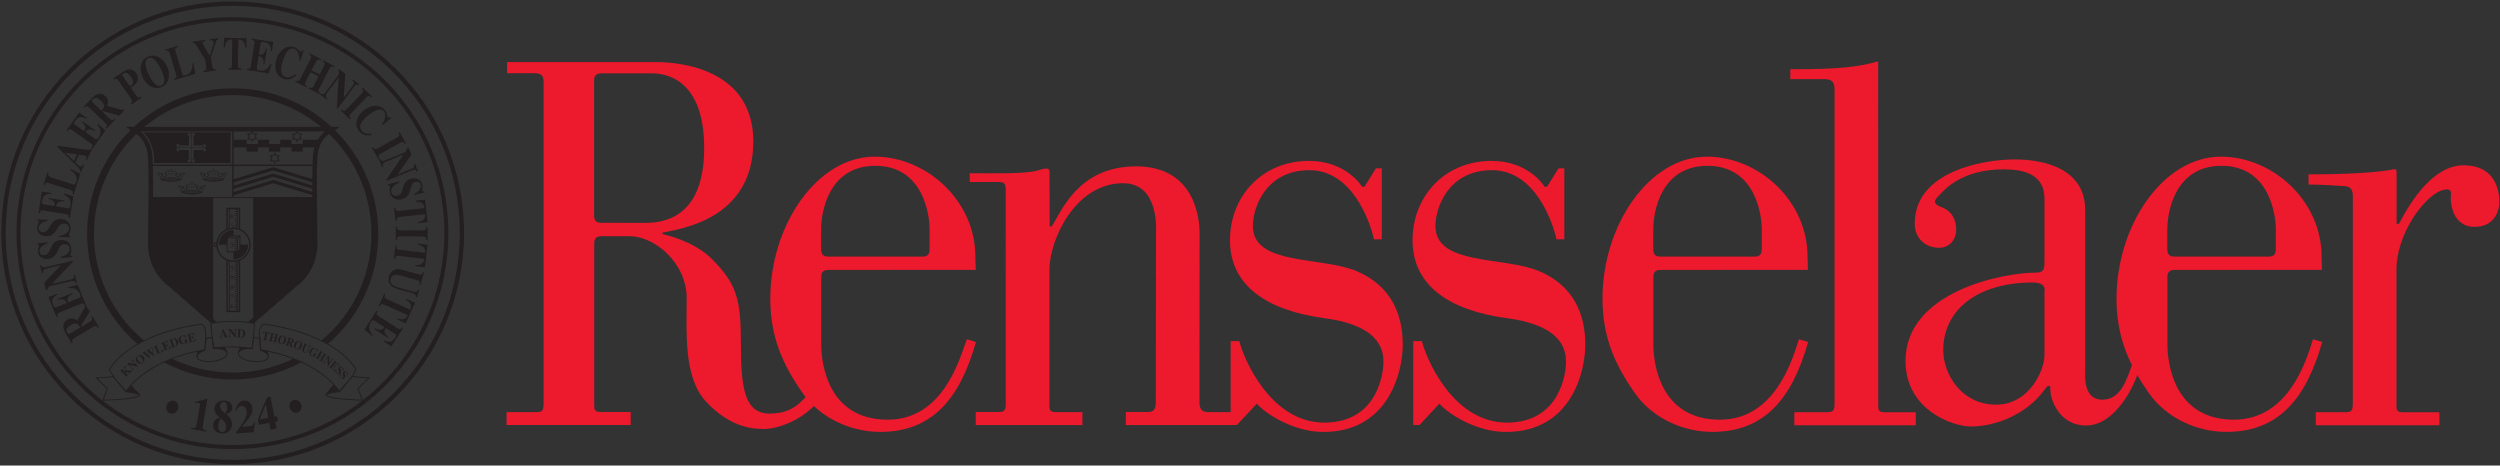 <?xml version="1.0" encoding="UTF-8" standalone="no"?>
<svg
   xmlns:dc="http://purl.org/dc/elements/1.1/"
   xmlns:cc="http://creativecommons.org/ns#"
   xmlns:rdf="http://www.w3.org/1999/02/22-rdf-syntax-ns#"
   xmlns:svg="http://www.w3.org/2000/svg"
   xmlns="http://www.w3.org/2000/svg"
   viewBox="0 0 231.187 43.053"
   height="43.053"
   width="231.187"
   xml:space="preserve"
   id="svg2"
   version="1.1"><rect x="0" y="0" width="231.187" height="43.053" fill="#333333" stroke="none"/><defs
     id="defs6" /><g
     transform="matrix(1.333,0,0,-1.333,0,43.053)"
     id="g10"><g
       transform="scale(0.1)"
       id="g12"><path
         id="path14"
         style="fill:#ed192d;fill-opacity:1;fill-rule:nonzero;stroke:none"
         d="m 796.406,37.156 h -15.41 v -9.082 h 74.043 v 8.996 h -16.863 c -5.18,0 -6.047,3.152 -6.047,6.914 l 0.059,117.45 c 0,10.324 -3.438,46.132 -44.063,46.132 -40.637,0 -51.992,-32.039 -58.555,-41.687 l -1.367,0.059 -0.117,35.429 c 0,4.141 0.723,6.172 -7.813,3.457 -8.613,-2.773 -33.75,-2.004 -47.519,-2.004 v -6.093 h 19.531 c 4.133,0 5.43,-0.614 5.43,-5.782 V 42.918 c 0,-5.156 -1.297,-5.762 -5.43,-5.762 h -15.41 v -9.082 h 74.043 v 8.996 h -17.363 c -5.196,0 -5.528,0.723 -5.528,5.535 v 93.312 c 0,19.98 17.383,59.949 51.133,59.949 25.488,0 22.805,-33.777 22.805,-33.777 L 801.816,44.297 c 0,-5.129 -1.281,-7.141 -5.41,-7.141 v 0 0" /><path
         id="path16"
         style="fill:#ed192d;fill-opacity:1;fill-rule:nonzero;stroke:none"
         d="m 447.871,168.359 c 17.899,0 40.645,8.223 40.645,51.961 0,43.723 -22.403,51.77 -36.172,51.77 h -35.215 c -3.098,0 -4.981,-1.192 -4.981,-4.981 v -93.73 c 0,-3.781 1.883,-4.961 4.981,-4.961 l 30.742,-0.059 v 0 z m -70.769,97.461 c 0,4.473 -1.211,6.368 -6.379,6.368 h -18.946 v 7.714 h 103.321 c 5.859,0 67.5,0.313 67.5,-55.129 0,-55.418 -53.387,-60.789 -63.028,-63.191 v -1.016 c 0,0 21.7,-4.296 34.793,-17.734 16.516,-16.992 19.621,-26.855 19.621,-57.871 0,-30.977 2.411,-48.906 19.981,-48.906 17.558,0 22.734,10 28.242,14.824 l 4.824,-6.894 c -10.332,-12.402 -27.226,-18.625 -37.207,-18.625 -9.98,0 -24.785,2.441 -40.293,19.309 -15.5,16.855 -13.164,48.828 -13.164,71.543 0,24.453 -22.304,42.898 -39.531,42.898 h -19.629 c -3.098,0 -4.98,-1.179 -4.98,-4.98 V 42.695 c 0,-4.824 0.351,-5.539 5.507,-5.539 h 19.805 v -9.012 h -86.105 v 8.926 h 20.238 c 4.129,0 5.43,0.598 5.43,5.769 v 222.98 0 0" /><path
         id="path18"
         style="fill:#ed192d;fill-opacity:1;fill-rule:nonzero;stroke:none"
         d="m 1303,42.488 c 0,-4.82 0.31,-5.527 5.49,-5.527 h 20.58 v -9.012 h -84.28 v 9.094 h 22.47 c 4.14,0 5.42,0.594 5.42,5.75 v 218.562 c 0,4.825 -2.24,6.711 -6.71,6.711 H 1242 v 6.883 c 34.51,0 46.51,1.524 60.96,5.469 L 1303,42.488 v 0 0" /><path
         id="path20"
         style="fill:#ed192d;fill-opacity:1;fill-rule:nonzero;stroke:none"
         d="m 1700.32,188.027 c -0.86,-7.246 1.97,-22.422 16.25,-22.422 15.86,0 17.13,14.122 17.25,15.508 0.33,5.157 0,27.188 -24.81,27.188 -20.66,0 -36.19,-24.102 -44.78,-40.625 h -1.64 v 36.015 c 0,0.946 -0.28,2.422 -2.5,1.77 -15.57,-3.156 -46.21,-3.441 -58.6,-3.441 v -7.059 c 6.74,0.117 24.01,-1.035 24.01,-1.035 4.51,0 6.74,-1.895 6.74,-6.719 l -0.02,-144.414 c 0,-5.156 -1.31,-5.75 -5.43,-5.75 h -20.26 v -9.094 h 85.76 v 9.012 h -24.25 c -5.18,0 -5.53,0.707 -5.53,5.527 v 93.313 c 0,24.844 18.83,50.254 30.9,54.941 3.81,1.258 7.44,1.602 6.91,-2.715 v 0 0" /><path
         id="path22"
         style="fill:#ed192d;fill-opacity:1;fill-rule:nonzero;stroke:none"
         d="m 1384.6,42.254 c 23.44,0 33.73,24.094 33.73,34.445 v 44.082 c 0,0 2.07,6.211 -8.24,6.211 -38.58,0 -61.99,-19.297 -61.99,-46.855 0,-17.207 13.08,-37.883 36.5,-37.883 v 0 z m 35.84,12.961 c -0.35,-0.605 -1.23,-1.406 -2.11,-2.609 -11.68,-16.375 -33.05,-25.488 -50.98,-25.488 -13.06,0 -45.43,11.691 -45.43,45.449 0,47.539 66.12,61.301 90.92,61.301 5.49,0 5.49,3.446 5.49,8.281 v 39.93 c 0,6.887 1.41,23.43 -28.22,23.43 -29.61,0 -41.33,-14.485 -44.07,-17.227 -2.77,-2.754 -6.91,-6.203 0.69,-8.957 7.56,-2.742 10.33,-8.945 10.33,-15.828 0,-6.875 -4.82,-12.402 -11.74,-12.402 -9.43,0 -17.01,6.328 -17.01,16.746 0,36.515 48.01,44.543 69.37,44.543 21.33,0 48.89,-6.875 48.89,-35.129 V 62.93 c 0,0 -1.37,-17.227 11.7,-17.227 13.11,0 16.91,13.438 21.37,25.82 h 5.54 c -2.94,-15.684 -17.92,-43.723 -37.91,-43.723 -19.98,0 -24.78,19.992 -24.78,23.449 0,1.133 -0.12,2.84 -0.22,4.004 l -1.83,-0.039 v 0 0" /><path
         id="path24"
         style="fill:#ed192d;fill-opacity:1;fill-rule:nonzero;stroke:none"
         d="m 853.75,86.336 h 6.047 c 2.73,-11.726 21.387,-56.531 58.926,-56.531 37.554,0 40.996,35.527 40.996,41.367 0,5.879 0.679,25.508 -40.649,31.035 -41.304,5.488 -65.789,23.379 -65.789,54.063 0,30.644 22.395,55.097 54.778,55.097 26.168,0 36.832,-17.91 36.832,-17.91 h 1.718 l 7.911,12.734 h 4.082 v -49.238 h -5.45 c -2.422,11.035 -14.468,47.969 -44.761,47.969 -30.317,0 -39.243,-26.016 -39.243,-38.77 0,-27.558 47.5,-20.929 71.954,-31.25 24.218,-10.214 32.035,-30.312 32.035,-50.957 0,-19.309 -9.985,-60.617 -55.121,-60.617 -20.289,0 -39.942,12.395 -46.114,19.641 L 858.105,28.145 h -4.355 v 58.191 0 0" /><path
         id="path26"
         style="fill:#ed192d;fill-opacity:1;fill-rule:nonzero;stroke:none"
         d="m 644.891,163.828 c 0,9.981 -4.246,44.121 -37.664,44.121 -32.024,0 -37.598,-31.367 -37.598,-44.121 v -13.859 c 0,-3.817 1.914,-5 4.98,-5 h 65.282 c 3.117,0 5,1.183 5,5 v 13.859 0 z m 32.16,-78.125 C 666.016,46.68 646.973,23.359 610.605,23.359 c -20.664,0 -41.777,9.805 -53.664,26.766 -14.128,20.109 -22.546,39.27 -22.546,65.637 0,51.199 32.5,98.543 72.468,98.543 35.489,0 69.785,-30.145 69.785,-69.442 0,-2.031 0.266,-9.101 0.266,-9.101 l -102.226,-0.039 c -3.086,0 -4.981,-1.231 -4.981,-5 V 84.297 c 0,-14.512 5.145,-52.461 46.133,-52.461 38.379,0 49.785,41.738 54.863,55.801 l 6.348,-1.934 v 0 0" /><path
         id="path28"
         style="fill:#ed192d;fill-opacity:1;fill-rule:nonzero;stroke:none"
         d="m 980.438,86.336 h 5.996 c 2.754,-11.726 21.406,-56.531 58.926,-56.531 37.56,0 41,35.527 41,41.367 0,5.879 0.66,25.508 -40.65,31.035 -41.33,5.488 -65.776,23.379 -65.776,54.063 0,30.644 22.396,55.097 54.786,55.097 26.15,0 36.81,-17.91 36.81,-17.91 h 1.72 l 7.93,12.734 h 4.04 v -49.238 h -5.43 c -2.42,11.035 -14.45,47.969 -44.74,47.969 -30.33,0 -39.241,-26.016 -39.241,-38.77 0,-27.558 47.501,-20.929 71.911,-31.25 24.24,-10.214 32.07,-30.312 32.07,-50.957 0,-19.309 -10,-60.617 -55.09,-60.617 -20.32,0 -39.98,12.395 -46.153,19.641 L 984.758,28.145 h -4.36 l 0.04,58.191 v 0 0" /><path
         id="path30"
         style="fill:#ed192d;fill-opacity:1;fill-rule:nonzero;stroke:none"
         d="m 1222.2,163.828 c 0,9.981 -4.24,44.121 -37.68,44.121 -32.01,0 -37.6,-31.367 -37.6,-44.121 v -13.859 c 0,-3.817 1.92,-5 4.98,-5 h 65.3 c 3.06,0 4.98,1.183 4.98,5 l 0.02,13.859 v 0 z m 32.15,-78.125 c -11.04,-39.023 -30.08,-62.344 -66.47,-62.344 -20.62,0 -41.74,9.805 -53.63,26.766 -14.14,20.109 -22.54,39.27 -22.54,65.637 0,51.199 32.48,98.543 72.48,98.543 35.45,0 69.77,-30.145 69.77,-69.442 0,-2.031 0.27,-9.101 0.27,-9.101 l -102.25,-0.039 c -3.1,0 -5,-1.231 -5,-5 V 84.297 c 0,-14.512 5.18,-52.461 46.15,-52.461 38.38,0 50.38,41.934 54.87,55.801 l 6.35,-1.934 v 0 0" /><path
         id="path32"
         style="fill:#ed192d;fill-opacity:1;fill-rule:nonzero;stroke:none"
         d="m 1578.82,163.828 c 0,9.981 -4.28,44.121 -37.68,44.121 -32.03,0 -37.6,-31.367 -37.6,-44.121 v -13.859 c 0,-3.817 1.9,-5 5,-5 h 65.26 c 3.08,0 5,1.183 5,5 l 0.02,13.859 v 0 z m 32.17,-78.125 c -11.06,-39.023 -30.08,-62.344 -66.49,-62.344 -20.64,0 -41.76,9.805 -53.63,26.766 -14.16,20.109 -22.56,39.27 -22.56,65.637 0,51.199 32.48,98.543 72.46,98.543 35.49,0 69.81,-30.145 69.81,-69.442 0,-2.031 0.23,-9.101 0.23,-9.101 l -102.19,-0.039 c -3.12,0 -5.02,-1.231 -5.02,-5 V 84.297 c 0,-14.512 5.18,-52.461 46.14,-52.461 38.39,0 50.43,41.934 54.88,55.801 l 6.37,-1.934 v 0 0" /><path
         id="path34"
         style="fill:none;stroke:#231f20;stroke-width:2.992;stroke-linecap:butt;stroke-linejoin:miter;stroke-miterlimit:4;stroke-dasharray:none;stroke-opacity:1"
         d="m 161.434,2.41 c 87.824,0 159.015,71.184 159.015,159.024 0,87.824 -71.191,159.015 -159.015,159.015 C 73.613,320.449 2.41,249.258 2.41,161.434 2.41,73.594 73.613,2.41 161.434,2.41 v 0 z" /><path
         id="path36"
         style="fill:none;stroke:#231f20;stroke-width:2.793;stroke-linecap:butt;stroke-linejoin:miter;stroke-miterlimit:4;stroke-dasharray:none;stroke-opacity:1"
         d="m 161.25,12.812 c 81.953,0 148.43,66.465 148.43,148.425 0,81.985 -66.477,148.457 -148.43,148.457 -81.953,0 -148.438,-66.472 -148.438,-148.457 0,-81.961 66.484,-148.425 148.438,-148.425 v 0 z" /><path
         id="path38"
         style="fill:#231f20;fill-opacity:1;fill-rule:nonzero;stroke:none"
         d="m 203.457,74.102 c -13.047,-6.348 -27.5,-9.668 -42.441,-9.59 v 0 c -14.688,0.066 -28.848,3.418 -41.68,9.637 l -5.898,-2.312 c 14.453,-7.832 30.664,-12.023 47.558,-12.101 v 0 c 17.129,-0.086 33.633,4.094 48.301,12.023 l -5.84,2.344 v 0 z m 23.906,10.117 c 1.778,1.523 3.496,3.144 5.196,4.805 19.14,18.985 29.765,44.317 29.863,71.29 0.117,26.972 -10.254,52.363 -29.27,71.562 -18.972,19.141 -44.304,29.766 -71.277,29.883 -26.984,0.105 -52.383,-10.293 -71.543,-29.278 -19.172,-19.003 -29.785,-44.316 -29.895,-71.289 -0.125,-26.972 10.277,-52.363 29.258,-71.523 1.867,-1.875 3.773,-3.691 5.734,-5.371 l 4.512,2.402 c -2.363,1.973 -4.648,4.082 -6.875,6.289 C 74.981,111.27 65.078,135.43 65.195,161.172 c 0.137,25.703 10.234,49.824 28.477,67.918 18.262,18.105 42.461,28.019 68.183,27.902 25.704,-0.117 49.844,-10.215 67.918,-28.476 18.098,-18.262 28,-42.481 27.883,-68.164 -0.097,-25.723 -10.195,-49.864 -28.457,-67.942 -2.031,-2 -4.16,-3.914 -6.308,-5.711 l 4.472,-2.48 v 0 0" /><path
         id="path40"
         style="fill:#231f20;fill-opacity:1;fill-rule:nonzero;stroke:none"
         d="m 230.43,234.98 -143.184,-0.019 6.348,-4.297 c -0.059,0.027 2.48,-1.875 2.48,-1.875 3.02,-2.305 6.211,-7.832 6.621,-15.117 0.614,-11.367 0.332,-30.031 0.137,-43.664 l -0.176,-16.57 c 0.371,-19.7 13.887,-28.692 14.473,-29.063 -0.137,0.117 29.324,-25.586 29.324,-25.586 l 4.082,0.644 -31.48,27.461 c -0.325,0.222 -12.864,8.652 -13.196,26.589 l 0.137,16.465 c 0.117,7.387 0.234,16.27 0.234,24.668 0,7.149 -0.089,13.977 -0.371,19.25 -0.488,8.817 -4.55,14.922 -7.851,17.442 -0.019,0 -0.43,0.293 -0.664,0.468 8.855,0 119.297,0.028 128.144,0.028 -0.234,-0.184 -0.605,-0.477 -0.605,-0.477 -3.34,-2.539 -7.371,-8.613 -7.871,-17.441 -0.293,-5.266 -0.371,-12.071 -0.371,-19.231 0,-8.386 0.125,-17.226 0.234,-24.629 l 0.137,-16.511 c -0.313,-17.95 -12.891,-26.368 -13.028,-26.457 -0.156,-0.145 -31.992,-27.625 -31.992,-27.625 l 4.094,-0.723 29.82,25.84 c 0.383,0.215 13.918,9.219 14.289,28.906 l -0.144,16.621 c -0.207,13.633 -0.5,32.274 0.125,43.652 0.41,7.247 3.594,12.793 6.621,15.059 l 2.539,1.953 c -0.051,-0.051 1.992,1.336 1.992,1.336 l 4.336,2.902 h -5.234 v 0 0" /><path
         id="path42"
         style="fill:none;stroke:#231f20;stroke-width:0.654;stroke-linecap:butt;stroke-linejoin:miter;stroke-miterlimit:4;stroke-dasharray:none;stroke-opacity:1"
         d="M 218.262,185.918 H 104.59" /><path
         id="path44"
         style="fill:#231f20;fill-opacity:1;fill-rule:nonzero;stroke:none"
         d="M 175.664,185.918 V 99.375 c 0,0 25.41,21.641 33.672,29.531 8.23,7.899 9.609,17.891 9.277,24.727 l -0.351,32.285 h -42.598 v 0 0" /><path
         id="path46"
         style="fill:#231f20;fill-opacity:1;fill-rule:nonzero;stroke:none"
         d="M 147.852,185.918 V 99.375 c 0,0 -25.391,21.641 -33.653,29.531 -8.242,7.899 -9.609,17.891 -9.277,24.727 l 0.371,32.285 h 42.559 v 0 0" /><path
         id="path48"
         style="fill:none;stroke:#231f20;stroke-width:0.981;stroke-linecap:butt;stroke-linejoin:miter;stroke-miterlimit:4;stroke-dasharray:none;stroke-opacity:1"
         d="m 166.113,163.906 v 14.453 H 157.52 V 163.73 m 0,-21.144 v -35.633 h 8.593 v 35.555 m -4.148,-0.731 c 6.305,0 11.433,5.118 11.433,11.407 0,6.347 -5.128,11.445 -11.433,11.445 -6.32,0 -11.43,-5.098 -11.43,-11.445 0,-6.289 5.11,-11.407 11.43,-11.407 v 0 z m -11.543,12.735 c 0,0 -0.238,0 -0.813,0 -1.582,0 -1.484,-2.481 0.137,-2.481 0.613,0 0.703,0 0.703,0" /><path
         id="path50"
         style="fill:none;stroke:#231f20;stroke-width:0.654;stroke-linecap:butt;stroke-linejoin:miter;stroke-miterlimit:4;stroke-dasharray:none;stroke-opacity:1"
         d="m 159.082,178.113 v -13.816 m 0,-22.024 v -35.32 m 5.496,71.16 v -13.601 m 0,-22.305 v -35.254" /><path
         id="path52"
         style="fill:none;stroke:#231f20;stroke-width:0.49;stroke-linecap:butt;stroke-linejoin:miter;stroke-miterlimit:4;stroke-dasharray:none;stroke-opacity:1"
         d="m 164.355,165.547 h -2.089 m 2.089,7.773 h -2.089 m 2.089,-1.797 h -1.386 m 1.386,-1.406 h -1.386 m 1.386,6.211 h -1.386 m 1.386,1.356 h -1.386 m 1.386,-2.782 h -1.386 m 1.386,-6.152 h -1.386 m 1.386,-1.758 h -1.386 m 1.386,-29.785 h -2.089 m 2.089,4.102 h -1.386 m 1.386,-1.418 h -1.386 m 1.386,-1.395 h -1.386 m 1.386,-7.91 h -2.089 m 2.089,5.391 h -1.386 m 1.386,-1.262 h -1.386 m 1.386,-1.395 h -1.386 m 1.386,-1.386 h -1.386 m 1.386,-8.106 h -2.089 m 2.089,5.371 h -1.386 m 1.386,-1.289 h -1.386 m 1.386,-1.387 h -1.386 m 1.386,-1.398 h -1.386 m 1.386,-8.309 h -2.089 m 2.089,5.352 h -1.386 m 1.386,-1.25 h -1.386 m 1.386,-1.418 h -1.386 m 1.386,-1.395 h -1.386 m 1.386,-7.695 h -2.089 m 2.089,5.156 h -1.386 m 1.386,-1.269 h -1.386 m 1.386,-1.203 h -1.386 m 1.386,-1.395 h -1.386 m 1.386,-2.265 h -1.386 m 1.386,-1.379 h -1.386" /><path
         id="path54"
         style="fill:#231f20;fill-opacity:1;fill-rule:nonzero;stroke:none"
         d="m 161.035,171.406 c -0.722,0 -1.125,0.567 -1.125,1.25 0,0.391 0.168,0.996 0.676,1.485 0.469,0.488 1.113,0.652 1.465,0.683 0.039,-0.019 0.039,-0.078 0,-0.136 -0.293,-0.11 -0.723,-0.254 -1.016,-0.586 -0.371,-0.411 -0.5,-0.957 -0.508,-1.368 -0.019,-0.597 0.157,-1.113 0.567,-1.113 0.332,0 0.449,0.293 0.449,0.606 0,0.468 -0.215,0.878 -0.566,0.878 -0.059,0 -0.118,0 -0.157,-0.011 -0.039,0 -0.039,0.051 -0.039,0.078 0.137,0.129 0.352,0.195 0.528,0.195 0.437,0 0.742,-0.398 0.742,-0.945 -0.012,-0.586 -0.43,-1.016 -1.016,-1.016 v 0 0" /><path
         id="path56"
         style="fill:#231f20;fill-opacity:1;fill-rule:nonzero;stroke:none"
         d="m 161.836,168.047 c 0.039,0 0.059,-0.02 0.059,-0.02 -0.04,-0.156 -0.098,-0.312 -0.207,-0.41 l -0.973,-0.137 c -0.149,-0.019 -0.149,-0.019 -0.18,-0.136 l -0.047,-0.176 c -0.019,-0.039 0,-0.059 0.098,-0.078 l 0.332,-0.07 c 0.391,-0.059 1.094,-0.254 1.094,-1.016 0,-0.879 -1.043,-1.395 -1.817,-1.414 -0.058,0.019 -0.09,0.117 -0.039,0.144 0.684,0.09 1.387,0.442 1.387,1.094 0,0.684 -0.723,0.813 -1.25,0.832 -0.098,0 -0.129,0.039 -0.09,0.156 l 0.266,0.946 c 0.019,0.078 0.058,0.109 0.117,0.129 l 1.25,0.156 v 0 0" /><path
         id="path58"
         style="fill:#231f20;fill-opacity:1;fill-rule:nonzero;stroke:none"
         d="m 161.738,138.691 c 0.02,0 0.028,-0.031 0.028,-0.031 -0.028,-0.125 -0.078,-0.273 -0.196,-0.398 l -0.984,-0.129 c -0.137,-0.028 -0.137,-0.028 -0.176,-0.125 l -0.051,-0.176 c 0,-0.07 0,-0.078 0.102,-0.117 l 0.348,-0.047 c 0.363,-0.063 1.066,-0.266 1.066,-1.02 0,-0.847 -1.016,-1.394 -1.797,-1.433 -0.058,0.039 -0.078,0.117 -0.039,0.183 0.684,0.071 1.387,0.403 1.387,1.075 0,0.675 -0.711,0.832 -1.262,0.84 -0.086,0 -0.086,0.023 -0.074,0.148 l 0.269,0.945 c 0,0.078 0.051,0.129 0.11,0.129 l 1.269,0.156 v 0 0" /><path
         id="path60"
         style="fill:#231f20;fill-opacity:1;fill-rule:nonzero;stroke:none"
         d="m 160.957,131.961 c 0.332,0 0.586,-0.125 0.762,-0.359 0.176,-0.196 0.273,-0.516 0.254,-0.918 -0.008,-0.481 -0.207,-1.055 -0.762,-1.543 -0.391,-0.274 -0.867,-0.469 -1.172,-0.52 -0.059,0.031 -0.078,0.129 -0.019,0.168 0.261,0.078 0.507,0.215 0.664,0.352 0.371,0.281 0.683,0.742 0.703,1.64 0.039,0.567 -0.137,1.024 -0.489,1.024 -0.214,0 -0.429,-0.203 -0.429,-0.625 -0.02,-0.379 0.195,-0.77 0.5,-0.77 0.078,0 0.105,0 0.144,0 0.039,0 0.047,-0.078 0.039,-0.109 -0.117,-0.098 -0.273,-0.125 -0.468,-0.125 -0.403,0 -0.774,0.293 -0.762,0.859 0.039,0.594 0.508,0.926 1.035,0.926 v 0 0" /><path
         id="path62"
         style="fill:#231f20;fill-opacity:1;fill-rule:nonzero;stroke:none"
         d="m 160.535,124.648 c 0,-0.304 0.363,-0.48 0.637,-0.605 0.176,0.137 0.273,0.332 0.273,0.566 0,0.274 -0.156,0.547 -0.449,0.547 -0.312,0 -0.461,-0.215 -0.461,-0.508 v 0 z m 0.91,-1.777 c 0,0.371 -0.273,0.606 -0.664,0.801 -0.222,-0.176 -0.332,-0.371 -0.332,-0.676 0,-0.351 0.235,-0.594 0.528,-0.594 0.273,0 0.468,0.184 0.468,0.469 v 0 z m 0.43,1.738 c 0,-0.371 -0.312,-0.546 -0.535,-0.664 0.281,-0.168 0.625,-0.449 0.625,-0.918 0,-0.539 -0.481,-0.832 -0.996,-0.832 -0.481,0 -0.989,0.207 -0.989,0.774 0,0.39 0.293,0.644 0.625,0.781 -0.246,0.137 -0.527,0.391 -0.527,0.77 0,0.488 0.383,0.859 0.938,0.859 0.476,0 0.859,-0.281 0.859,-0.77 v 0 0" /><path
         id="path64"
         style="fill:#231f20;fill-opacity:1;fill-rule:nonzero;stroke:none"
         d="m 161.445,118.652 c 0.274,0 0.594,0 0.645,0.02 0.027,-0.02 0.039,-0.02 0.039,-0.078 -0.117,-0.156 -0.274,-0.43 -0.469,-0.821 l -1.25,-2.441 c -0.078,0 -0.207,0.027 -0.215,0.117 l 1.239,2.344 c 0.109,0.195 0.136,0.352 0.136,0.41 0,0.02 -0.007,0.039 -0.086,0.039 h -0.996 c -0.234,0 -0.398,-0.019 -0.488,-0.215 -0.039,-0.031 -0.117,-0.031 -0.117,0 0.078,0.243 0.117,0.469 0.156,0.645 0.098,-0.02 0.254,-0.02 0.52,-0.02 h 0.886 v 0 0" /><path
         id="path66"
         style="fill:#231f20;fill-opacity:1;fill-rule:nonzero;stroke:none"
         d="m 161.035,108.926 c -0.722,0 -1.125,0.547 -1.125,1.23 0,0.391 0.168,0.977 0.676,1.504 0.469,0.469 1.113,0.645 1.465,0.684 0.039,-0.039 0.039,-0.098 0,-0.156 -0.293,-0.09 -0.723,-0.254 -1.016,-0.606 -0.371,-0.371 -0.5,-0.937 -0.508,-1.367 -0.019,-0.578 0.157,-1.106 0.567,-1.106 0.332,0 0.449,0.325 0.449,0.625 0,0.461 -0.215,0.879 -0.566,0.879 -0.059,0 -0.118,-0.019 -0.157,-0.047 -0.039,0.028 -0.039,0.079 -0.039,0.079 0.137,0.156 0.352,0.214 0.528,0.214 0.437,0 0.742,-0.371 0.742,-0.918 -0.012,-0.605 -0.43,-1.015 -1.016,-1.015 v 0 0" /><path
         id="path68"
         style="fill:none;stroke:#231f20;stroke-width:0.981;stroke-linecap:butt;stroke-linejoin:miter;stroke-miterlimit:4;stroke-dasharray:none;stroke-opacity:1"
         d="m 161.594,185.918 v 46.895 M 217.91,208.328 H 104.59" /><path
         id="path70"
         style="fill:none;stroke:#231f20;stroke-width:0.654;stroke-linecap:butt;stroke-linejoin:miter;stroke-miterlimit:4;stroke-dasharray:none;stroke-opacity:1"
         d="m 166.406,159.336 h -7.324 l -1.504,-1.133 v -9.922 h 7.227 l 1.621,1.973 -0.02,9.082 v 0 z m -8.711,-1.262 h 6.993 v -9.519 m 0,9.519 1.496,1.184" /><path
         id="path72"
         style="fill:none;stroke:#231f20;stroke-width:0.49;stroke-linecap:butt;stroke-linejoin:miter;stroke-miterlimit:4;stroke-dasharray:none;stroke-opacity:1"
         d="m 164.531,153.281 h -2.48 m 2.48,3.965 h -1.789 m 1.789,-1.262 h -1.789 m 1.789,-1.406 h -1.789 m 1.789,-2.723 h -1.789 m 1.789,-1.269 h -1.789 m 1.789,-1.309 h -1.789" /><path
         id="path74"
         style="fill:#231f20;fill-opacity:1;fill-rule:nonzero;stroke:none"
         d="m 161.465,154.129 c 0,-0.223 -0.078,-0.43 -0.508,-0.613 -0.039,-0.032 0,-0.078 0.039,-0.078 0.371,-0.04 0.703,-0.286 0.703,-0.762 0,-0.781 -0.84,-1.379 -1.543,-1.379 -0.246,0 -0.476,0.129 -0.476,0.324 0,0.106 0.105,0.234 0.222,0.234 0.137,0 0.235,-0.128 0.254,-0.175 0.098,-0.137 0.176,-0.157 0.293,-0.157 0.215,0 0.684,0.332 0.684,0.907 0,0.441 -0.176,0.734 -0.598,0.734 -0.176,0 -0.34,-0.078 -0.457,-0.187 -0.078,0.019 -0.168,0.109 -0.117,0.187 0.312,0.156 0.957,0.332 0.957,0.84 0,0.254 -0.156,0.391 -0.371,0.391 -0.234,0 -0.442,-0.157 -0.586,-0.383 -0.059,-0.047 -0.098,0 -0.125,0.051 0.184,0.351 0.523,0.585 0.926,0.585 0.449,0 0.703,-0.234 0.703,-0.519 v 0 0" /><path
         id="path76"
         style="fill:#231f20;fill-opacity:1;fill-rule:nonzero;stroke:none"
         d="m 134.258,228.484 c 0.371,-0.027 0.898,0.422 0.898,0.911 0,0 0.215,1.269 -1.211,1.21 -0.957,0 -1.289,-0.976 -1.289,-0.976 0,0 -0.332,0.976 -1.269,0.976 -1.438,0.059 -1.231,-1.21 -1.231,-1.21 0,-0.489 0.528,-0.938 0.918,-0.911 v -6.414 h -6.523 c 0.051,0.371 -0.41,0.918 -0.91,0.918 0,0 -1.297,0.203 -1.27,-1.191 0.02,-0.957 1.027,-1.289 1.027,-1.289 0,0 -1.007,-0.332 -1.027,-1.25 -0.027,-1.438 1.27,-1.231 1.27,-1.231 0.5,0 0.961,0.536 0.91,0.899 h 6.484 v -6.465 c -0.351,0.039 -0.93,-0.391 -0.93,-0.898 0,0 -0.203,-1.27 1.223,-1.25 0.957,0.039 1.289,1.003 1.289,1.003 0,0 0.332,-0.964 1.27,-1.003 1.426,-0.02 1.23,1.25 1.23,1.25 0,0.507 -0.449,0.937 -0.82,0.898 v 6.465 l 6.426,-0.02 c -0.032,-0.371 0.429,-0.937 0.925,-0.937 0,0 1.282,-0.196 1.243,1.211 -0.032,0.937 -1.016,1.281 -1.016,1.281 0,0 0.984,0.32 1.016,1.277 0.039,1.387 -1.243,1.2 -1.243,1.2 -0.496,0 -0.957,-0.536 -0.925,-0.926 h -6.485 l 0.02,6.472 v 0 z m 25.762,2.637 -0.11,-21.238 c 0,0 -53.094,0.019 -53.113,0.019 0.058,0 0.105,0.918 0.105,2.129 0,3.946 -1.082,13.192 -7.546,19.09 0.997,0 60.664,0 60.664,0 v 0 0" /><path
         id="path78"
         style="fill:none;stroke:#231f20;stroke-width:0.436;stroke-linecap:round;stroke-linejoin:miter;stroke-miterlimit:4;stroke-dasharray:none;stroke-opacity:1"
         d="m 131.133,228.281 c 0.644,-0.136 0.801,0.711 0.222,0.938 m -6.55,-7.207 c 0.129,-0.606 -0.723,-0.762 -0.938,-0.215 m 0.938,-2.805 c 0.129,0.637 -0.723,0.774 -0.938,0.207 m 7.207,-6.523 c 0.645,0.117 0.781,-0.723 0.215,-0.938 m 2.859,0.938 c -0.652,0.117 -0.781,-0.723 -0.222,-0.938 m 6.57,7.188 c -0.125,0.644 0.734,0.781 0.949,0.242 m -0.949,2.812 c -0.125,-0.632 0.734,-0.781 0.949,-0.242 m -7.246,6.543 c -0.644,-0.136 -0.801,0.711 -0.222,0.938" /><path
         id="path80"
         style="fill:none;stroke:#231f20;stroke-width:0.432;stroke-linecap:round;stroke-linejoin:miter;stroke-miterlimit:4;stroke-dasharray:none;stroke-opacity:1"
         d="m 132.637,230.332 v -19.863 m -10.332,10 h 20.461" /><path
         id="path82"
         style="fill:#231f20;fill-opacity:1;fill-rule:nonzero;stroke:none"
         d="m 221.816,226.035 c 0,0 0.039,-0.058 -2.91,-0.058 h -8.847 v -2.844 h -7.879 v 2.844 h -7.785 v -2.844 h -7.676 v 2.844 h -7.793 v -2.844 h -7.793 v 2.844 h -9.278 l -0.097,-5.235 h 9.375 v -2.969 h 7.793 v 2.969 h 7.695 v -2.969 h 7.774 v 2.969 h 7.878 v -2.969 h 7.786 v 2.969 h 8.886 0.371 l 2.5,5.293 v 0 0" /><path
         id="path84"
         style="fill:none;stroke:#231f20;stroke-width:0.654;stroke-linecap:butt;stroke-linejoin:miter;stroke-miterlimit:4;stroke-dasharray:none;stroke-opacity:1"
         d="m 174.941,231.816 0.997,-1.738 1.992,0.02 -0.977,-1.758 0.977,-1.719 h -1.992 l -0.997,-1.73 -1.015,1.73 h -1.985 l 1.008,1.719 -1.008,1.758 1.985,-0.02 1.015,1.738 v 0 z m 31.106,0 0.973,-1.738 2.011,0.02 -0.984,-1.758 0.984,-1.719 h -2.011 l -0.973,-1.73 -0.988,1.73 h -2.032 l 1.028,1.719 -1.028,1.758 2.032,-0.02 0.988,1.738 v 0 z m -15.481,-15.156 1.004,-1.719 h 2.024 l -1.016,-1.738 1.016,-1.738 -2.024,0.019 -1.004,-1.75 -0.996,1.75 -1.992,-0.019 1.008,1.738 -1.008,1.738 h 1.992 l 0.996,1.719 v 0 z" /><path
         id="path86"
         style="fill:none;stroke:#231f20;stroke-width:0.392;stroke-linecap:butt;stroke-linejoin:round;stroke-miterlimit:4;stroke-dasharray:none;stroke-opacity:1"
         d="m 147.969,197.441 c 2.871,0 6.992,0.508 7.07,1.211 0.117,0.703 0.703,3.086 2.402,4.043 -0.722,0.555 -1.347,0.606 -2.285,-0.273 -0.566,0.547 -1.222,0.027 -1.66,-0.371 1.074,-0.371 0.977,-0.957 0.508,-1.309 -0.469,-0.371 -1.016,-0.429 -1.797,-0.156 -0.613,0.215 -1.367,0.633 -1.211,1.23 0.078,0.43 0.399,0.938 1.25,0.606 -0.703,2.332 -3.105,1.484 -3.105,1.484 0,0 -0.606,1.66 -1.172,1.66 -0.547,0 -1.153,-1.66 -1.153,-1.66 0,0 -2.382,0.848 -3.105,-1.484 0.84,0.332 1.152,-0.176 1.269,-0.606 0.137,-0.597 -0.488,-1.015 -1.113,-1.23 -0.82,-0.273 -1.418,-0.215 -1.914,0.156 -0.469,0.352 -0.566,0.938 0.508,1.309 -0.449,0.398 -1.094,0.918 -1.641,0.371 -0.976,0.879 -1.582,0.828 -2.304,0.273 1.679,-0.957 2.304,-3.34 2.382,-4.043 0.118,-0.703 4.239,-1.211 7.071,-1.211 v 0 z" /><path
         id="path88"
         style="fill:none;stroke:#231f20;stroke-width:0.588;stroke-linecap:butt;stroke-linejoin:miter;stroke-miterlimit:4;stroke-dasharray:none;stroke-opacity:1"
         d="m 141.094,198.418 c 0,0.703 3.945,1.172 6.804,1.172 2.864,0 6.868,-0.469 6.868,-1.172" /><path
         id="path90"
         style="fill:none;stroke:#231f20;stroke-width:0.49;stroke-linecap:butt;stroke-linejoin:round;stroke-miterlimit:4;stroke-dasharray:none;stroke-opacity:1"
         d="m 147.324,199.434 v -1.778 m -1.125,1.66 v -1.582 m -1.101,1.543 v -1.445 m -1.114,1.328 v -1.23 m -1.125,1.113 v -1.035 m -1.113,0.847 v -0.75 m 6.684,1.329 v -1.778 m 1.109,1.66 v -1.847 m 1.086,1.73 v -1.426 m 1.133,1.309 v -1.152 m 1.113,1.035 v -0.957 m 1.094,0.847 v -0.75" /><path
         id="path92"
         style="fill:none;stroke:#231f20;stroke-width:0.392;stroke-linecap:butt;stroke-linejoin:round;stroke-miterlimit:4;stroke-dasharray:none;stroke-opacity:1"
         d="m 152.188,202.422 c -0.469,0.195 -1.653,-0.977 0.136,-1.875 m -8.574,1.894 c 0.461,0.184 1.738,-0.996 -0.059,-1.894 m -1.164,1.582 c 0,0 -1.082,-0.703 -0.625,-1.309 m 11.399,1.25 c 0,0 1.23,-0.644 0.762,-1.25" /><path
         id="path94"
         style="fill:#231f20;fill-opacity:1;fill-rule:nonzero;stroke:none"
         d="m 147.91,200.84 c 0,-0.078 0.098,-0.078 0.117,0 0.039,0.672 0.157,2.41 0.188,2.746 0.039,0.445 -0.539,0.445 -0.5,0 0.039,-0.316 0.137,-2.102 0.195,-2.746 v 0 0" /><path
         id="path96"
         style="fill:#231f20;fill-opacity:1;fill-rule:nonzero;stroke:none"
         d="m 150.184,202.977 c -0.496,0 -1.2,-0.536 -0.965,-1.766 0.039,-0.117 0.176,-0.09 0.168,0.039 -0.024,0.086 0.008,1.121 0.879,1.484 0.093,0 0.078,0.243 -0.082,0.243 v 0 0" /><path
         id="path98"
         style="fill:#231f20;fill-opacity:1;fill-rule:nonzero;stroke:none"
         d="m 145.723,202.977 c 0.507,0 1.211,-0.536 0.957,-1.766 -0.008,-0.117 -0.157,-0.09 -0.157,0.039 0,0.086 0,1.121 -0.859,1.484 -0.117,0 -0.117,0.243 0.059,0.243 v 0 0" /><path
         id="path100"
         style="fill:#231f20;fill-opacity:1;fill-rule:nonzero;stroke:none"
         d="m 146.602,200.516 c -0.079,0 -0.137,0.05 -0.137,0.129 0,0.066 0.058,0.117 0.137,0.117 0.078,0 0.125,-0.051 0.125,-0.117 0,-0.079 -0.047,-0.129 -0.125,-0.129 v 0 0" /><path
         id="path102"
         style="fill:#231f20;fill-opacity:1;fill-rule:nonzero;stroke:none"
         d="m 145.918,200 c -0.051,0 -0.098,0.059 -0.098,0.117 0,0.059 0.047,0.098 0.098,0.098 0.078,0 0.117,-0.039 0.117,-0.098 0,-0.058 -0.039,-0.117 -0.117,-0.117 v 0 0" /><path
         id="path104"
         style="fill:#231f20;fill-opacity:1;fill-rule:nonzero;stroke:none"
         d="m 144.98,199.883 c -0.078,0 -0.117,0.058 -0.117,0.117 0,0.078 0.039,0.137 0.117,0.137 0.059,0 0.118,-0.059 0.118,-0.137 0,-0.059 -0.059,-0.117 -0.118,-0.117 v 0 0" /><path
         id="path106"
         style="fill:#231f20;fill-opacity:1;fill-rule:nonzero;stroke:none"
         d="m 143.855,199.727 c -0.085,0 -0.144,0.078 -0.144,0.136 0,0.078 0.059,0.137 0.144,0.137 0.059,0 0.129,-0.059 0.129,-0.137 0,-0.058 -0.07,-0.136 -0.129,-0.136 v 0 0" /><path
         id="path108"
         style="fill:#231f20;fill-opacity:1;fill-rule:nonzero;stroke:none"
         d="m 142.754,199.551 c -0.078,0 -0.149,0.078 -0.149,0.156 0,0.098 0.071,0.137 0.149,0.137 0.078,0 0.137,-0.039 0.137,-0.137 0,-0.078 -0.059,-0.156 -0.137,-0.156 v 0 0" /><path
         id="path110"
         style="fill:#231f20;fill-opacity:1;fill-rule:nonzero;stroke:none"
         d="m 141.621,199.316 c -0.078,0 -0.144,0.086 -0.144,0.176 0,0.078 0.066,0.156 0.144,0.156 0.09,0 0.156,-0.078 0.156,-0.156 0,-0.09 -0.066,-0.176 -0.156,-0.176 v 0 0" /><path
         id="path112"
         style="fill:#231f20;fill-opacity:1;fill-rule:nonzero;stroke:none"
         d="m 149.98,200 c 0.059,0 0.11,0.059 0.11,0.117 0,0.059 -0.051,0.098 -0.11,0.098 -0.07,0 -0.117,-0.039 -0.117,-0.098 0,-0.058 0.047,-0.117 0.117,-0.117 v 0 0" /><path
         id="path114"
         style="fill:#231f20;fill-opacity:1;fill-rule:nonzero;stroke:none"
         d="m 150.945,199.883 c 0.051,0 0.11,0.058 0.11,0.117 0,0.078 -0.059,0.137 -0.11,0.137 -0.066,0 -0.105,-0.059 -0.105,-0.137 0,-0.059 0.039,-0.117 0.105,-0.117 v 0 0" /><path
         id="path116"
         style="fill:#231f20;fill-opacity:1;fill-rule:nonzero;stroke:none"
         d="m 152.07,199.727 c 0.059,0 0.118,0.078 0.118,0.136 0,0.078 -0.059,0.137 -0.118,0.137 -0.078,0 -0.144,-0.059 -0.144,-0.137 0,-0.058 0.066,-0.136 0.144,-0.136 v 0 0" /><path
         id="path118"
         style="fill:#231f20;fill-opacity:1;fill-rule:nonzero;stroke:none"
         d="m 153.164,199.551 c 0.078,0 0.137,0.078 0.137,0.156 0,0.098 -0.059,0.137 -0.137,0.137 -0.09,0 -0.156,-0.039 -0.156,-0.137 0,-0.078 0.066,-0.156 0.156,-0.156 v 0 0" /><path
         id="path120"
         style="fill:#231f20;fill-opacity:1;fill-rule:nonzero;stroke:none"
         d="m 154.285,199.316 c 0.078,0 0.149,0.086 0.149,0.176 0,0.078 -0.071,0.156 -0.149,0.156 -0.097,0 -0.152,-0.078 -0.152,-0.156 0,-0.09 0.055,-0.176 0.152,-0.176 v 0 0" /><path
         id="path122"
         style="fill:#231f20;fill-opacity:1;fill-rule:nonzero;stroke:none"
         d="m 149.309,200.516 c -0.071,0 -0.129,0.05 -0.129,0.129 0,0.066 0.058,0.117 0.129,0.117 0.078,0 0.132,-0.051 0.132,-0.117 0,-0.079 -0.054,-0.129 -0.132,-0.129 v 0 0" /><path
         id="path124"
         style="fill:#231f20;fill-opacity:1;fill-rule:nonzero;stroke:none"
         d="m 141.25,201.934 c -0.098,-0.254 -0.352,-0.422 -0.02,-1.211 0.04,-0.235 -0.078,-0.352 -0.214,-0.098 -0.254,0.438 -0.364,1.074 -0.078,1.395 0.292,0.332 0.371,0.031 0.312,-0.086 v 0 0" /><path
         id="path126"
         style="fill:#231f20;fill-opacity:1;fill-rule:nonzero;stroke:none"
         d="m 140.574,201.738 c -0.078,0.262 -0.183,0.535 -0.574,0.653 -0.195,0.058 -0.254,-0.086 -0.098,-0.118 0.149,-0.066 0.332,-0.144 0.496,-0.457 0.2,-0.293 0.207,-0.195 0.176,-0.078 v 0 0" /><path
         id="path128"
         style="fill:#231f20;fill-opacity:1;fill-rule:nonzero;stroke:none"
         d="m 154.668,201.934 c 0.117,-0.254 0.344,-0.422 0.02,-1.211 -0.059,-0.235 0.07,-0.352 0.195,-0.098 0.254,0.438 0.351,1.074 0.078,1.395 -0.273,0.332 -0.371,0.031 -0.293,-0.086 v 0 0" /><path
         id="path130"
         style="fill:#231f20;fill-opacity:1;fill-rule:nonzero;stroke:none"
         d="m 155.332,201.738 c 0.078,0.262 0.184,0.535 0.586,0.653 0.176,0.058 0.242,-0.086 0.117,-0.118 -0.176,-0.066 -0.351,-0.144 -0.527,-0.457 -0.176,-0.293 -0.215,-0.195 -0.176,-0.078 v 0 0" /><path
         id="path132"
         style="fill:none;stroke:#231f20;stroke-width:0.588;stroke-linecap:butt;stroke-linejoin:round;stroke-miterlimit:4;stroke-dasharray:none;stroke-opacity:1"
         d="m 141.113,198.75 c 0.086,-0.703 3.985,-1.496 6.836,-1.496 2.852,0 6.887,0.754 6.914,1.398" /><path
         id="path134"
         style="fill:none;stroke:#231f20;stroke-width:0.392;stroke-linecap:butt;stroke-linejoin:round;stroke-miterlimit:4;stroke-dasharray:none;stroke-opacity:1"
         d="m 118.73,197.441 c 2.852,0 6.954,0.508 7.071,1.211 0.097,0.703 0.683,3.086 2.402,4.043 -0.762,0.555 -1.348,0.606 -2.305,-0.273 -0.546,0.547 -1.203,0.027 -1.64,-0.371 1.047,-0.371 0.957,-0.957 0.469,-1.309 -0.45,-0.371 -0.977,-0.429 -1.778,-0.156 -0.625,0.215 -1.367,0.633 -1.191,1.23 0.058,0.43 0.371,0.938 1.238,0.606 -0.711,2.332 -3.113,1.484 -3.113,1.484 0,0 -0.625,1.66 -1.172,1.66 -0.547,0 -1.152,-1.66 -1.152,-1.66 0,0 -2.403,0.848 -3.106,-1.484 0.828,0.332 1.152,-0.176 1.262,-0.606 0.125,-0.597 -0.5,-1.015 -1.086,-1.23 -0.84,-0.273 -1.445,-0.215 -1.934,0.156 -0.468,0.352 -0.547,0.938 0.508,1.309 -0.449,0.398 -1.094,0.918 -1.66,0.371 -0.945,0.879 -1.555,0.828 -2.305,0.273 1.707,-0.957 2.305,-3.34 2.403,-4.043 0.105,-0.703 4.218,-1.211 7.089,-1.211 v 0 z" /><path
         id="path136"
         style="fill:none;stroke:#231f20;stroke-width:0.588;stroke-linecap:butt;stroke-linejoin:miter;stroke-miterlimit:4;stroke-dasharray:none;stroke-opacity:1"
         d="m 111.824,198.418 c 0,0.703 3.957,1.172 6.828,1.172 2.832,0 6.856,-0.469 6.856,-1.172" /><path
         id="path138"
         style="fill:none;stroke:#231f20;stroke-width:0.49;stroke-linecap:butt;stroke-linejoin:round;stroke-miterlimit:4;stroke-dasharray:none;stroke-opacity:1"
         d="m 118.047,199.434 v -1.778 m -1.121,1.66 v -1.582 m -1.106,1.543 v -1.445 m -1.113,1.328 v -1.23 m -1.105,1.113 v -1.035 m -1.102,0.847 v -0.75 m 6.66,1.329 v -1.778 m 1.121,1.66 v -1.847 m 1.106,1.73 v -1.426 m 1.113,1.309 v -1.152 m 1.102,1.035 v -0.957 m 1.105,0.847 v -0.75" /><path
         id="path140"
         style="fill:none;stroke:#231f20;stroke-width:0.392;stroke-linecap:butt;stroke-linejoin:round;stroke-miterlimit:4;stroke-dasharray:none;stroke-opacity:1"
         d="m 122.938,202.422 c -0.465,0.195 -1.668,-0.977 0.109,-1.875 m -8.535,1.894 c 0.429,0.184 1.718,-0.996 -0.098,-1.894 m -1.133,1.582 c 0,0 -1.101,-0.703 -0.625,-1.309 m 11.387,1.25 c 0,0 1.23,-0.644 0.762,-1.25" /><path
         id="path142"
         style="fill:#231f20;fill-opacity:1;fill-rule:nonzero;stroke:none"
         d="m 118.672,200.84 c 0,-0.078 0.078,-0.078 0.098,0 0.058,0.672 0.156,2.41 0.183,2.746 0.051,0.445 -0.535,0.445 -0.496,0 0.039,-0.316 0.137,-2.102 0.215,-2.746 v 0 0" /><path
         id="path144"
         style="fill:#231f20;fill-opacity:1;fill-rule:nonzero;stroke:none"
         d="m 120.918,202.977 c -0.508,0 -1.211,-0.536 -0.957,-1.766 0.019,-0.117 0.176,-0.09 0.168,0.039 -0.024,0.086 0.008,1.121 0.867,1.484 0.098,0 0.098,0.243 -0.078,0.243 v 0 0" /><path
         id="path146"
         style="fill:#231f20;fill-opacity:1;fill-rule:nonzero;stroke:none"
         d="m 116.484,202.977 c 0.508,0 1.192,-0.536 0.938,-1.766 -0.02,-0.117 -0.156,-0.09 -0.156,0.039 0.019,0.086 0,1.121 -0.879,1.484 -0.098,0 -0.078,0.243 0.097,0.243 v 0 0" /><path
         id="path148"
         style="fill:#231f20;fill-opacity:1;fill-rule:nonzero;stroke:none"
         d="m 117.344,200.516 c -0.071,0 -0.117,0.05 -0.117,0.129 0,0.066 0.046,0.117 0.117,0.117 0.078,0 0.136,-0.051 0.136,-0.117 0,-0.079 -0.058,-0.129 -0.136,-0.129 v 0 0" /><path
         id="path150"
         style="fill:#231f20;fill-opacity:1;fill-rule:nonzero;stroke:none"
         d="m 116.672,200 c -0.07,0 -0.129,0.059 -0.129,0.117 0,0.059 0.059,0.098 0.129,0.098 0.047,0 0.105,-0.039 0.105,-0.098 0,-0.058 -0.058,-0.117 -0.105,-0.117 v 0 0" /><path
         id="path152"
         style="fill:#231f20;fill-opacity:1;fill-rule:nonzero;stroke:none"
         d="m 115.715,199.883 c -0.051,0 -0.11,0.058 -0.11,0.117 0,0.078 0.059,0.137 0.11,0.137 0.066,0 0.105,-0.059 0.105,-0.137 0,-0.059 -0.039,-0.117 -0.105,-0.117 v 0 0" /><path
         id="path154"
         style="fill:#231f20;fill-opacity:1;fill-rule:nonzero;stroke:none"
         d="m 114.578,199.727 c -0.066,0 -0.125,0.078 -0.125,0.136 0,0.078 0.059,0.137 0.125,0.137 0.078,0 0.129,-0.059 0.129,-0.137 0,-0.058 -0.051,-0.136 -0.129,-0.136 v 0 0" /><path
         id="path156"
         style="fill:#231f20;fill-opacity:1;fill-rule:nonzero;stroke:none"
         d="m 113.496,199.551 c -0.078,0 -0.156,0.078 -0.156,0.156 0,0.098 0.078,0.137 0.156,0.137 0.078,0 0.137,-0.039 0.137,-0.137 0,-0.078 -0.059,-0.156 -0.137,-0.156 v 0 0" /><path
         id="path158"
         style="fill:#231f20;fill-opacity:1;fill-rule:nonzero;stroke:none"
         d="m 112.352,199.316 c -0.079,0 -0.145,0.086 -0.145,0.176 0,0.078 0.066,0.156 0.145,0.156 0.097,0 0.168,-0.078 0.168,-0.156 0,-0.09 -0.071,-0.176 -0.168,-0.176 v 0 0" /><path
         id="path160"
         style="fill:#231f20;fill-opacity:1;fill-rule:nonzero;stroke:none"
         d="m 120.715,200 c 0.074,0 0.144,0.059 0.144,0.117 0,0.059 -0.07,0.098 -0.144,0.098 -0.051,0 -0.11,-0.039 -0.11,-0.098 0,-0.058 0.059,-0.117 0.11,-0.117 v 0 0" /><path
         id="path162"
         style="fill:#231f20;fill-opacity:1;fill-rule:nonzero;stroke:none"
         d="m 121.68,199.883 c 0.078,0 0.117,0.058 0.117,0.117 0,0.078 -0.039,0.137 -0.117,0.137 -0.078,0 -0.117,-0.059 -0.117,-0.137 0,-0.059 0.039,-0.117 0.117,-0.117 v 0 0" /><path
         id="path164"
         style="fill:#231f20;fill-opacity:1;fill-rule:nonzero;stroke:none"
         d="m 122.813,199.727 c 0.078,0 0.125,0.078 0.125,0.136 0,0.078 -0.047,0.137 -0.125,0.137 -0.086,0 -0.137,-0.059 -0.137,-0.137 0,-0.058 0.051,-0.136 0.137,-0.136 v 0 0" /><path
         id="path166"
         style="fill:#231f20;fill-opacity:1;fill-rule:nonzero;stroke:none"
         d="m 123.906,199.551 c 0.071,0 0.137,0.078 0.137,0.156 0,0.098 -0.066,0.137 -0.137,0.137 -0.09,0 -0.156,-0.039 -0.156,-0.137 0,-0.078 0.066,-0.156 0.156,-0.156 v 0 0" /><path
         id="path168"
         style="fill:#231f20;fill-opacity:1;fill-rule:nonzero;stroke:none"
         d="m 125.027,199.316 c 0.09,0 0.149,0.086 0.149,0.176 0,0.078 -0.059,0.156 -0.149,0.156 -0.093,0 -0.164,-0.078 -0.164,-0.156 0,-0.09 0.071,-0.176 0.164,-0.176 v 0 0" /><path
         id="path170"
         style="fill:#231f20;fill-opacity:1;fill-rule:nonzero;stroke:none"
         d="m 120.039,200.516 c -0.059,0 -0.129,0.05 -0.129,0.129 0,0.066 0.07,0.117 0.129,0.117 0.09,0 0.145,-0.051 0.145,-0.117 0,-0.079 -0.055,-0.129 -0.145,-0.129 v 0 0" /><path
         id="path172"
         style="fill:#231f20;fill-opacity:1;fill-rule:nonzero;stroke:none"
         d="m 111.992,201.934 c -0.117,-0.254 -0.371,-0.422 -0.019,-1.211 0.031,-0.235 -0.059,-0.352 -0.215,-0.098 -0.235,0.438 -0.352,1.074 -0.086,1.395 0.301,0.332 0.379,0.031 0.32,-0.086 v 0 0" /><path
         id="path174"
         style="fill:#231f20;fill-opacity:1;fill-rule:nonzero;stroke:none"
         d="m 111.301,201.738 c -0.078,0.262 -0.188,0.535 -0.578,0.653 -0.196,0.058 -0.215,-0.086 -0.078,-0.118 0.136,-0.066 0.324,-0.144 0.507,-0.457 0.188,-0.293 0.196,-0.195 0.149,-0.078 v 0 0" /><path
         id="path176"
         style="fill:#231f20;fill-opacity:1;fill-rule:nonzero;stroke:none"
         d="m 125.398,201.934 c 0.11,-0.254 0.356,-0.422 0.032,-1.211 -0.032,-0.235 0.058,-0.352 0.195,-0.098 0.254,0.438 0.352,1.074 0.078,1.395 -0.273,0.332 -0.371,0.031 -0.305,-0.086 v 0 0" /><path
         id="path178"
         style="fill:#231f20;fill-opacity:1;fill-rule:nonzero;stroke:none"
         d="m 126.074,201.738 c 0.078,0.262 0.203,0.535 0.586,0.653 0.195,0.058 0.227,-0.086 0.098,-0.118 -0.149,-0.066 -0.344,-0.144 -0.508,-0.457 -0.176,-0.293 -0.195,-0.195 -0.176,-0.078 v 0 0" /><path
         id="path180"
         style="fill:none;stroke:#231f20;stroke-width:0.588;stroke-linecap:butt;stroke-linejoin:round;stroke-miterlimit:4;stroke-dasharray:none;stroke-opacity:1"
         d="m 111.855,198.75 c 0.098,-0.703 3.965,-1.496 6.844,-1.496 2.844,0 6.906,0.754 6.906,1.398" /><path
         id="path182"
         style="fill:none;stroke:#231f20;stroke-width:0.392;stroke-linecap:butt;stroke-linejoin:round;stroke-miterlimit:4;stroke-dasharray:none;stroke-opacity:1"
         d="m 133.145,188.594 c 2.871,0 6.972,0.496 7.082,1.199 0.093,0.695 0.691,3.105 2.41,4.055 -0.762,0.547 -1.367,0.593 -2.317,-0.313 -0.547,0.547 -1.199,0.067 -1.66,-0.332 1.067,-0.39 0.988,-0.957 0.512,-1.308 -0.481,-0.372 -1.027,-0.469 -1.809,-0.176 -0.605,0.234 -1.347,0.633 -1.211,1.25 0.098,0.41 0.411,0.918 1.27,0.566 -0.723,2.363 -3.106,1.524 -3.106,1.524 0,0 -0.625,1.621 -1.171,1.621 -0.555,0 -1.165,-1.621 -1.165,-1.621 0,0 -2.41,0.839 -3.113,-1.524 0.86,0.352 1.184,-0.156 1.25,-0.566 0.164,-0.617 -0.469,-1.016 -1.094,-1.25 -0.8,-0.293 -1.425,-0.196 -1.906,0.176 -0.457,0.351 -0.554,0.918 0.52,1.308 -0.469,0.399 -1.121,0.879 -1.66,0.332 -0.95,0.906 -1.563,0.86 -2.325,0.313 1.719,-0.95 2.325,-3.36 2.422,-4.055 0.098,-0.703 4.219,-1.199 7.071,-1.199 v 0 z" /><path
         id="path184"
         style="fill:none;stroke:#231f20;stroke-width:0.588;stroke-linecap:butt;stroke-linejoin:miter;stroke-miterlimit:4;stroke-dasharray:none;stroke-opacity:1"
         d="m 126.262,189.543 c 0,0.699 3.933,1.199 6.804,1.199 2.84,0 6.856,-0.469 6.856,-1.199" /><path
         id="path186"
         style="fill:none;stroke:#231f20;stroke-width:0.49;stroke-linecap:butt;stroke-linejoin:round;stroke-miterlimit:4;stroke-dasharray:none;stroke-opacity:1"
         d="m 132.48,190.574 v -1.804 m -1.093,1.679 v -1.562 m -1.153,1.531 v -1.473 m -1.086,1.368 v -1.27 m -1.121,1.133 v -1.016 m -1.093,0.828 v -0.73 m 6.66,1.316 v -1.804 m 1.101,1.679 v -1.836 m 1.125,1.727 v -1.422 m 1.094,1.297 v -1.172 m 1.121,1.055 v -0.938 m 1.106,0.828 v -0.73" /><path
         id="path188"
         style="fill:none;stroke:#231f20;stroke-width:0.392;stroke-linecap:butt;stroke-linejoin:round;stroke-miterlimit:4;stroke-dasharray:none;stroke-opacity:1"
         d="m 137.363,193.563 c -0.461,0.187 -1.679,-0.965 0.117,-1.864 m -8.554,1.875 c 0.449,0.203 1.738,-0.976 -0.078,-1.875 m -1.153,1.543 c 0,0 -1.086,-0.664 -0.625,-1.269 m 11.407,1.257 c 0,0 1.218,-0.652 0.761,-1.257" /><path
         id="path190"
         style="fill:#231f20;fill-opacity:1;fill-rule:nonzero;stroke:none"
         d="m 133.086,192 c 0.012,-0.086 0.098,-0.105 0.098,0 0.039,0.637 0.175,2.395 0.207,2.734 0.047,0.45 -0.559,0.434 -0.532,0 0.063,-0.32 0.149,-2.097 0.227,-2.734 v 0 0" /><path
         id="path192"
         style="fill:#231f20;fill-opacity:1;fill-rule:nonzero;stroke:none"
         d="m 135.352,194.141 c -0.508,0 -1.204,-0.567 -0.957,-1.797 0.019,-0.098 0.156,-0.078 0.156,0.008 -0.031,0.128 0,1.144 0.879,1.515 0.097,0.02 0.078,0.274 -0.078,0.274 v 0 0" /><path
         id="path194"
         style="fill:#231f20;fill-opacity:1;fill-rule:nonzero;stroke:none"
         d="m 130.898,194.141 c 0.489,0 1.211,-0.567 0.957,-1.797 -0.019,-0.098 -0.167,-0.078 -0.167,0.008 0.023,0.128 0,1.144 -0.879,1.515 -0.106,0.02 -0.086,0.274 0.089,0.274 v 0 0" /><path
         id="path196"
         style="fill:#231f20;fill-opacity:1;fill-rule:nonzero;stroke:none"
         d="m 131.777,191.629 c -0.089,0 -0.156,0.07 -0.156,0.148 0,0.078 0.067,0.137 0.156,0.137 0.059,0 0.125,-0.059 0.125,-0.137 0,-0.078 -0.066,-0.148 -0.125,-0.148 v 0 0" /><path
         id="path198"
         style="fill:#231f20;fill-opacity:1;fill-rule:nonzero;stroke:none"
         d="m 131.074,191.141 c -0.051,0 -0.097,0.058 -0.097,0.129 0,0.058 0.046,0.097 0.097,0.097 0.078,0 0.137,-0.039 0.137,-0.097 0,-0.071 -0.059,-0.129 -0.137,-0.129 v 0 0" /><path
         id="path200"
         style="fill:#231f20;fill-opacity:1;fill-rule:nonzero;stroke:none"
         d="m 130.117,191.023 c -0.058,0 -0.097,0.071 -0.097,0.118 0,0.089 0.039,0.129 0.097,0.129 0.078,0 0.117,-0.04 0.117,-0.129 0,-0.047 -0.039,-0.118 -0.117,-0.118 v 0 0" /><path
         id="path202"
         style="fill:#231f20;fill-opacity:1;fill-rule:nonzero;stroke:none"
         d="m 129.023,190.879 c -0.078,0 -0.156,0.047 -0.156,0.137 0,0.058 0.078,0.105 0.156,0.105 0.059,0 0.125,-0.047 0.125,-0.105 0,-0.09 -0.066,-0.137 -0.125,-0.137 v 0 0" /><path
         id="path204"
         style="fill:#231f20;fill-opacity:1;fill-rule:nonzero;stroke:none"
         d="m 127.91,190.691 c -0.078,0 -0.137,0.059 -0.137,0.168 0,0.067 0.059,0.137 0.137,0.137 0.078,0 0.156,-0.07 0.156,-0.137 0,-0.109 -0.078,-0.168 -0.156,-0.168 v 0 0" /><path
         id="path206"
         style="fill:#231f20;fill-opacity:1;fill-rule:nonzero;stroke:none"
         d="m 126.785,190.449 c -0.086,0 -0.152,0.098 -0.152,0.196 0,0.078 0.066,0.136 0.152,0.136 0.09,0 0.18,-0.058 0.18,-0.136 0,-0.098 -0.09,-0.196 -0.18,-0.196 v 0 0" /><path
         id="path208"
         style="fill:#231f20;fill-opacity:1;fill-rule:nonzero;stroke:none"
         d="m 135.145,191.141 c 0.058,0 0.109,0.058 0.109,0.129 0,0.058 -0.051,0.097 -0.109,0.097 -0.047,0 -0.106,-0.039 -0.106,-0.097 0,-0.071 0.059,-0.129 0.106,-0.129 v 0 0" /><path
         id="path210"
         style="fill:#231f20;fill-opacity:1;fill-rule:nonzero;stroke:none"
         d="m 136.094,191.023 c 0.078,0 0.136,0.071 0.136,0.118 0,0.089 -0.058,0.129 -0.136,0.129 -0.059,0 -0.117,-0.04 -0.117,-0.129 0,-0.047 0.058,-0.118 0.117,-0.118 v 0 0" /><path
         id="path212"
         style="fill:#231f20;fill-opacity:1;fill-rule:nonzero;stroke:none"
         d="m 137.227,190.879 c 0.078,0 0.136,0.047 0.136,0.137 0,0.058 -0.058,0.105 -0.136,0.105 -0.079,0 -0.137,-0.047 -0.137,-0.105 0,-0.09 0.058,-0.137 0.137,-0.137 v 0 0" /><path
         id="path214"
         style="fill:#231f20;fill-opacity:1;fill-rule:nonzero;stroke:none"
         d="m 138.32,190.691 c 0.098,0 0.157,0.059 0.157,0.168 0,0.067 -0.059,0.137 -0.157,0.137 -0.078,0 -0.136,-0.07 -0.136,-0.137 0,-0.109 0.058,-0.168 0.136,-0.168 v 0 0" /><path
         id="path216"
         style="fill:#231f20;fill-opacity:1;fill-rule:nonzero;stroke:none"
         d="m 139.453,190.449 c 0.078,0 0.149,0.098 0.149,0.196 0,0.078 -0.071,0.136 -0.149,0.136 -0.09,0 -0.168,-0.058 -0.168,-0.136 0,-0.098 0.078,-0.196 0.168,-0.196 v 0 0" /><path
         id="path218"
         style="fill:#231f20;fill-opacity:1;fill-rule:nonzero;stroke:none"
         d="m 134.473,191.629 c -0.078,0 -0.137,0.07 -0.137,0.148 0,0.078 0.059,0.137 0.137,0.137 0.078,0 0.136,-0.059 0.136,-0.137 0,-0.078 -0.058,-0.148 -0.136,-0.148 v 0 0" /><path
         id="path220"
         style="fill:#231f20;fill-opacity:1;fill-rule:nonzero;stroke:none"
         d="m 126.406,193.066 c -0.117,-0.234 -0.351,-0.429 -0.019,-1.191 0.047,-0.246 -0.059,-0.352 -0.203,-0.117 -0.246,0.43 -0.344,1.094 -0.071,1.406 0.274,0.332 0.371,0.039 0.293,-0.098 v 0 0" /><path
         id="path222"
         style="fill:#231f20;fill-opacity:1;fill-rule:nonzero;stroke:none"
         d="m 125.742,192.879 c -0.105,0.266 -0.183,0.519 -0.586,0.637 -0.195,0.058 -0.234,-0.059 -0.097,-0.098 0.144,-0.059 0.339,-0.137 0.507,-0.449 0.176,-0.313 0.188,-0.215 0.176,-0.09 v 0 0" /><path
         id="path224"
         style="fill:#231f20;fill-opacity:1;fill-rule:nonzero;stroke:none"
         d="m 139.813,193.066 c 0.128,-0.234 0.363,-0.429 0.031,-1.191 -0.039,-0.246 0.058,-0.352 0.207,-0.117 0.242,0.43 0.347,1.094 0.086,1.406 -0.293,0.332 -0.391,0.039 -0.324,-0.098 v 0 0" /><path
         id="path226"
         style="fill:#231f20;fill-opacity:1;fill-rule:nonzero;stroke:none"
         d="m 140.496,192.879 c 0.102,0.266 0.195,0.519 0.578,0.637 0.196,0.058 0.235,-0.059 0.098,-0.098 -0.149,-0.059 -0.332,-0.137 -0.52,-0.449 -0.156,-0.313 -0.175,-0.215 -0.156,-0.09 v 0 0" /><path
         id="path228"
         style="fill:none;stroke:#231f20;stroke-width:0.588;stroke-linecap:butt;stroke-linejoin:round;stroke-miterlimit:4;stroke-dasharray:none;stroke-opacity:1"
         d="m 126.277,189.871 c 0.09,-0.683 3.957,-1.473 6.828,-1.473 2.872,0 6.915,0.77 6.934,1.368" /><path
         id="path230"
         style="fill:#231f20;fill-opacity:1;fill-rule:nonzero;stroke:none"
         d="m 217.637,196.191 -28.086,8.555 -28.067,-8.555 v 2.305 l 28.067,8.535 28.086,-8.535 v -2.305 0 0" /><path
         id="path232"
         style="fill:#231f20;fill-opacity:1;fill-rule:nonzero;stroke:none"
         d="m 217.637,191.758 -28.086,8.555 -28.067,-8.555 v 2.285 l 28.067,8.535 28.086,-8.535 v -2.285 0 0" /><path
         id="path234"
         style="fill:#231f20;fill-opacity:1;fill-rule:nonzero;stroke:none"
         d="m 217.637,187.305 -28.086,8.535 -28.067,-8.535 v 2.304 l 28.067,8.524 28.086,-8.524 v -2.304 0 0" /><path
         id="path236"
         style="fill:#231f20;fill-opacity:1;fill-rule:nonzero;stroke:none"
         d="m 227.883,49.969 c -1.399,-0.625 -1.711,-1.062 -1.711,-1.062 l -0.195,0.762 5.332,6.484 4.48,-4.551 -1.18,-0.227 c 0,0 -5.41,-0.769 -6.726,-1.406 v 0 0" /><path
         id="path238"
         style="fill:#231f20;fill-opacity:1;fill-rule:nonzero;stroke:none"
         d="m 185.625,76.699 c 0.762,-1.145 0.234,-2.121 0.234,-2.121 l 0.625,1.399 -0.683,3.379 -4.649,1.328 -0.449,-0.402 c 0,0 4.18,-2.508 4.922,-3.582 v 0 0" /><path
         id="path240"
         style="fill:#231f20;fill-opacity:1;fill-rule:nonzero;stroke:none"
         d="M 168.555,80.625 C 166.582,80 165.391,77.988 165.391,77.988 l -0.352,0.508 1.387,3.594 8,-0.703 0.144,-0.461 c 0,0 -2.871,0.703 -6.015,-0.301 v 0 0" /><path
         id="path242"
         style="fill:#231f20;fill-opacity:1;fill-rule:nonzero;stroke:none"
         d="m 155.293,80.234 c 1.172,-0.684 2.187,-2.246 2.187,-2.246 l 0.176,0.887 -1.621,3.293 -7.402,-0.137 -0.305,-0.703 c 0,0 5.813,-0.488 6.965,-1.094 v 0 0" /><path
         id="path244"
         style="fill:#231f20;fill-opacity:1;fill-rule:nonzero;stroke:none"
         d="m 137.363,77.012 c -0.73,-1.289 -0.234,-2.676 -0.234,-2.676 l -0.859,1.504 0.859,3.516 4.617,1.18 0.41,-0.477 c 0,0 -4.043,-1.758 -4.793,-3.047 v 0 0" /><path
         id="path246"
         style="fill:#231f20;fill-opacity:1;fill-rule:nonzero;stroke:none"
         d="m 94.023,50.215 c 1.375,-0.488 2.676,-1.348 2.676,-1.348 l 0.156,0.723 -5.723,6.102 L 87.754,52.246 87.207,51.25 c 0,0 5.664,-0.644 6.816,-1.035 v 0 0" /><path
         id="path248"
         style="fill:none;stroke:#231f20;stroke-width:0.654;stroke-linecap:butt;stroke-linejoin:miter;stroke-miterlimit:4;stroke-dasharray:none;stroke-opacity:1"
         d="m 141.426,96.914 c -1.133,1.094 -1.406,1.094 -1.406,1.094 -2.637,-0.207 -2.383,-0.207 -2.383,-0.207 C 108.613,93.496 85.488,81.863 75.977,66.934 l 0.137,-0.441 c 2.578,-6.453 7.754,-10.176 10.84,-14.637 0.293,-0.43 0.293,-0.43 0.293,-0.43 l 0.898,0.977 C 98.328,65.957 117.949,76.309 141.875,80.254 l 0.059,-0.137 c 0,0 1.894,14.414 -0.508,16.797 v 0 z M 66.856,60.781 74.512,53.387 71.394,45.301 c 14.66,0.48 25.305,1.887 25.305,3.566 0,0.977 -3.613,1.699 -9.492,2.383 l -8.711,10.477 c -3.691,-0.379 -7.578,-0.75 -11.641,-0.945 v 0 z m 81.55,20.547 c -0.078,0 -0.183,0 -0.281,-0.039 -1.023,7.629 -1.023,7.715 -1.023,7.715 l -4.036,-0.742 -0.91,-8.125 -0.222,-0.019 c -3.321,-1.211 -5.45,-3 -5.235,-4.707 0.313,-2.481 5.203,-3.887 10.957,-3.164 5.723,0.723 10.117,3.262 9.824,5.742 -0.273,2.188 -4.179,3.555 -9.074,3.34" /><path
         id="path250"
         style="fill:#ffffff;fill-opacity:1;fill-rule:nonzero;stroke:none"
         d="m 146.504,96.375 -0.02,0.305 c -0.019,0.203 -0.031,0.391 -0.031,0.594 l 0.051,-0.898 v 0 0" /><path
         id="path252"
         style="fill:none;stroke:#231f20;stroke-width:0.654;stroke-linecap:butt;stroke-linejoin:miter;stroke-miterlimit:4;stroke-dasharray:none;stroke-opacity:1"
         d="m 146.504,96.375 -0.02,0.305 c -0.019,0.203 -0.031,0.391 -0.031,0.594 l 0.051,-0.898 v 0 z" /><path
         id="path254"
         style="fill:#ffffff;fill-opacity:1;fill-rule:nonzero;stroke:none"
         d="m 146.484,96.68 c 0.02,-0.117 0.02,-0.207 0.02,-0.273" /><path
         id="path256"
         style="fill:none;stroke:#231f20;stroke-width:0.654;stroke-linecap:butt;stroke-linejoin:miter;stroke-miterlimit:4;stroke-dasharray:none;stroke-opacity:1"
         d="m 146.484,96.68 c 0.02,-0.117 0.02,-0.207 0.02,-0.273" /><path
         id="path258"
         style="fill:#ffffff;fill-opacity:1;fill-rule:nonzero;stroke:none"
         d="m 142.805,88.262 c 0.523,0.02 3.211,0.41 3.914,0.574 l -3.914,-0.574" /><path
         id="path260"
         style="fill:none;stroke:#231f20;stroke-width:0.654;stroke-linecap:butt;stroke-linejoin:miter;stroke-miterlimit:4;stroke-dasharray:none;stroke-opacity:1"
         d="m 142.805,88.262 c 0.523,0.02 3.211,0.41 3.914,0.574 l -3.914,-0.574 m 103.961,-21.77 0.129,0.441 c -9.493,14.93 -32.637,26.602 -61.668,30.867 0,0 0.25,0 -2.383,0.234 0,0 -0.285,0 -1.41,-1.121 -2.371,-2.383 -1.289,-6.945 -1.004,-10.781 0.515,-6.016 0.515,-6.016 0.515,-6.016 l 0.032,0.137 c 23.925,-3.945 43.574,-14.297 53.757,-27.852 l 0.891,-0.977 c 0,0 0,0 0.273,0.43 3.106,4.461 8.301,8.184 10.868,14.637 v 0 z m 9.23,-5.652 c -4.031,0.184 -7.949,0.508 -11.633,0.918 L 235.703,51.25 c -5.859,-0.684 -9.531,-1.359 -9.531,-2.344 0,-1.68 10.625,-3.086 25.293,-3.535 l -3.113,8.016 7.644,7.453 v 0 z" /><path
         id="path262"
         style="fill:#ffffff;fill-opacity:1;fill-rule:nonzero;stroke:none"
         d="m 174.727,81.328 c -0.11,0 -0.235,0 -0.352,0" /><path
         id="path264"
         style="fill:none;stroke:#231f20;stroke-width:0.654;stroke-linecap:butt;stroke-linejoin:miter;stroke-miterlimit:4;stroke-dasharray:none;stroke-opacity:1"
         d="m 174.727,81.328 c -0.11,0 -0.235,0 -0.352,0" /><path
         id="path266"
         style="fill:#ffffff;fill-opacity:1;fill-rule:nonzero;stroke:none"
         d="m 174.375,81.328 c -0.078,0 -0.137,0 -0.203,0" /><path
         id="path268"
         style="fill:none;stroke:#231f20;stroke-width:0.654;stroke-linecap:butt;stroke-linejoin:miter;stroke-miterlimit:4;stroke-dasharray:none;stroke-opacity:1"
         d="m 174.375,81.328 c -0.078,0 -0.137,0 -0.203,0 m 7.183,-1.387 c -0.125,0.059 -0.269,0.117 -0.41,0.176 l -0.175,0.019 c -0.692,8.125 -0.692,8.125 -0.692,8.125 v 0 l -4.121,0.656 -1.016,-7.629 -0.769,0.039 c -4.758,0.195 -8.508,-1.191 -8.781,-3.34 -0.301,-2.434 4.089,-5.019 9.836,-5.715 5.73,-0.711 10.625,0.656 10.925,3.137 0.203,1.68 -1.726,3.367 -4.797,4.531" /><path
         id="path270"
         style="fill:#ffffff;fill-opacity:1;fill-rule:nonzero;stroke:none"
         d="m 176.406,97.273 c 0,-0.203 -0.019,-0.391 -0.039,-0.594 v -0.273 l 0.039,0.867 v 0 0" /><path
         id="path272"
         style="fill:none;stroke:#231f20;stroke-width:0.654;stroke-linecap:butt;stroke-linejoin:miter;stroke-miterlimit:4;stroke-dasharray:none;stroke-opacity:1"
         d="m 176.406,97.273 c 0,-0.203 -0.019,-0.391 -0.039,-0.594 v -0.273 l 0.039,0.867 v 0 z m -14.961,2.747 c 5.418,0 10.508,-0.477 14.981,-1.309 -0.02,-1.438 -0.02,-1.438 -0.02,-1.438 l -0.039,-0.594 c -0.273,-5.566 -0.73,-10.781 -1.426,-15.391 0,0 -8.867,1.035 -13.496,1.035 h -0.011 c -4.657,0 -9.082,-0.266 -13.075,-0.801 0,0 -1.535,9.277 -1.855,14.883 l -0.059,0.508 c 0,0 0,0 0,1.797 4.473,0.832 9.59,1.309 14.989,1.309 h 0.011 v 0 z" /><path
         id="path274"
         style="fill:#231f20;fill-opacity:1;fill-rule:nonzero;stroke:none"
         d="m 55.723,95.82 c -1.797,2.938 -3.117,3.723 -6.738,1.562 -2.832,-1.68 -3.488,-3.32 -2.43,-5.148 0.75,-1.238 1.082,-1.062 2.019,-0.691 l 7.149,4.277 v 0 z m 3.769,15.625 2.754,-4.601 -5.996,-9.891 0.371,-0.578 5.488,3.273 c 2.246,1.329 2.031,1.895 1.406,3.485 l 0.684,0.441 4.551,-7.57 -0.723,-0.418 c -1.133,1.367 -1.484,1.758 -3.75,0.418 L 51.875,88.613 c -2.402,-1.457 -2.031,-2.148 -1.398,-3.488 l -0.703,-0.438 -4.305,7.215 c -0.918,1.562 -3.555,6.477 1.164,9.289 3.445,2.02 5.691,0.262 6.902,-0.675 l 5.293,9.269 c 0.305,0.625 0.156,0.977 -0.039,1.25 l 0.703,0.41 v 0 0" /><path
         id="path276"
         style="fill:#231f20;fill-opacity:1;fill-rule:nonzero;stroke:none"
         d="m 39.238,102.91 -5.644,13.965 6.086,2.48 0.242,-0.605 c -4.082,-2.305 -4.16,-4.336 -2.832,-7.617 0.567,-1.328 0.848,-1.699 2.148,-1.192 l 7.031,2.872 c -0.938,2.304 -2.207,3.242 -6.113,2.097 l -0.234,0.625 10.195,4.141 0.273,-0.633 c -3.664,-1.816 -4.062,-3.438 -3.105,-5.82 l 7.324,2.988 c 1.328,0.527 1.512,1.152 0.859,2.715 -0.957,2.363 -2.734,4.512 -7.93,4.168 l -0.274,0.683 6.68,1.602 5.762,-14.141 -0.762,-0.32 c -0.742,1.297 -1.152,2 -3.027,1.25 l -14.641,-5.957 c -1.98,-0.801 -1.629,-1.856 -1.277,-3 l -0.762,-0.301 v 0 0" /><path
         id="path278"
         style="fill:#231f20;fill-opacity:1;fill-rule:nonzero;stroke:none"
         d="m 52.637,126.336 c -0.586,1.457 -0.988,2.109 -3.066,1.633 l -15.078,-3.567 c -1.855,-1.933 -1.855,-2.359 -1.777,-2.703 l -0.773,-0.176 -1.277,5.36 11.476,12.023 -0.031,0.039 L 32.5,136.68 c -1.895,-0.469 -2.891,-1.016 -2.59,-3.106 l -0.809,-0.195 -1.289,5.469 0.801,0.175 c 0.723,-1.757 1.492,-1.718 3.008,-1.367 l 18.723,4.434 0.164,-0.715 -14.531,-15.398 0.008,-0.02 12.707,2.988 c 2.285,0.528 2.754,1.231 2.578,3.164 l 0.781,0.196 1.367,-5.782 -0.781,-0.187 v 0 0" /><path
         id="path280"
         style="fill:#231f20;fill-opacity:1;fill-rule:nonzero;stroke:none"
         d="m 32.91,154.109 c -2.227,-0.671 -5.82,-2.566 -5.527,-5.652 0.117,-1.359 1.23,-2.687 3.332,-2.48 1.758,0.164 2.43,0.703 3.594,3.027 l 2.019,4.051 c 0.488,0.91 2.188,3.078 5.711,3.41 2.852,0.254 6.965,-1.055 7.402,-5.852 0.207,-2.461 -0.769,-3.718 -0.691,-4.539 0.059,-0.547 0.644,-0.605 1.152,-0.664 l 0.086,-0.773 -8.024,-0.75 -0.07,0.761 c 3.242,0.84 6.746,2.676 6.465,5.997 -0.293,3.105 -3.535,2.949 -3.934,2.929 -2.199,-0.234 -2.863,-1.543 -3.703,-3.312 l -0.879,-1.824 c -2.254,-4.688 -5.059,-4.973 -6.543,-5.098 -1.992,-0.188 -6.484,0.223 -6.953,5.176 -0.176,2.07 0.781,3.379 0.703,4.14 -0.059,0.606 -0.547,0.684 -1.184,0.782 l -0.059,0.742 7.043,0.664 0.059,-0.735 v 0 0" /><path
         id="path282"
         style="fill:#231f20;fill-opacity:1;fill-rule:nonzero;stroke:none"
         d="m 32.988,169.805 c -2.305,-0.371 -6.113,-1.836 -6.191,-4.942 -0.031,-1.34 0.898,-2.793 3.008,-2.851 1.777,-0.071 2.519,0.429 3.945,2.578 l 2.488,3.758 c 0.578,0.871 2.512,2.804 6.074,2.707 2.891,-0.098 6.769,-1.887 6.652,-6.68 -0.078,-2.48 -1.211,-3.633 -1.23,-4.434 -0.031,-0.539 0.566,-0.683 1.082,-0.832 l -0.008,-0.73 -8.078,0.223 0.023,0.734 c 3.309,0.449 7.059,1.855 7.129,5.176 0.086,3.144 -3.117,3.34 -3.559,3.359 -2.176,0.059 -2.996,-1.113 -4.07,-2.812 l -1.082,-1.719 c -2.805,-4.356 -5.625,-4.309 -7.102,-4.258 -2.012,0.066 -6.426,1.016 -6.269,5.957 0.059,2.09 1.164,3.301 1.191,4.063 0,0.586 -0.469,0.703 -1.113,0.859 l 0.039,0.801 7.098,-0.196 -0.027,-0.761 v 0 0" /><path
         id="path284"
         style="fill:#231f20;fill-opacity:1;fill-rule:nonzero;stroke:none"
         d="m 26.68,175.234 2.422,14.864 6.484,-1.055 -0.098,-0.645 c -4.668,0.157 -5.781,-1.543 -6.34,-5.031 -0.254,-1.406 -0.195,-1.883 1.203,-2.109 l 7.48,-1.231 c 0.438,2.453 -0.195,3.907 -4.121,4.973 l 0.105,0.652 10.879,-1.765 -0.105,-0.684 c -4.082,0.352 -5.266,-0.82 -5.664,-3.359 l 7.773,-1.27 c 1.426,-0.234 1.914,0.176 2.168,1.856 0.41,2.519 0.019,5.293 -4.59,7.722 l 0.117,0.735 6.524,-2.149 -2.461,-15.078 -0.82,0.137 c 0.059,1.504 0.098,2.324 -1.906,2.637 l -15.594,2.546 c -2.121,0.356 -2.363,-0.73 -2.637,-1.875 l -0.82,0.129 v 0 0" /><path
         id="path286"
         style="fill:#231f20;fill-opacity:1;fill-rule:nonzero;stroke:none"
         d="m 55.742,202.5 -4.57,-14.387 -0.781,0.266 c 0.215,1.445 0.363,2.215 -1.543,2.82 l -15.039,4.824 c -2.051,0.657 -2.441,-0.351 -2.891,-1.453 l -0.781,0.266 2.762,8.68 0.793,-0.246 c -0.469,-1.786 -0.676,-2.559 2.062,-3.426 l 14.668,-4.707 c 1.492,-0.449 1.922,0 2.449,1.66 1.211,3.75 -0.938,5.996 -4.062,8.262 l 0.207,0.703 6.727,-3.262 v 0 0" /><path
         id="path288"
         style="fill:#231f20;fill-opacity:1;fill-rule:nonzero;stroke:none"
         d="m 53.535,215.84 -8.281,1.203 5.977,-5.734 2.305,4.531 v 0 z m 10.43,3.73 -3.769,-7.597 -0.731,0.371 c 0.574,1.523 0.77,1.961 -0.207,2.422 -0.781,0.39 -3.328,0.722 -4.414,0.867 l -2.637,-5.254 c 1.777,-1.699 2.812,-2.684 3.262,-2.899 1.113,-0.566 1.758,0.508 2.207,1.27 l 0.731,-0.352 -2.359,-4.726 -0.734,0.351 c 0.391,1.368 -0.422,2.215 -2.285,4.004 l -13.41,13.153 0.324,0.675 17.957,-2.46 c 3.672,-0.508 4.836,-0.645 5.344,0.507 l 0.723,-0.332 v 0 0" /><path
         id="path290"
         style="fill:#231f20;fill-opacity:1;fill-rule:nonzero;stroke:none"
         d="m 46.184,232.625 8.707,12.316 5.352,-3.789 -0.379,-0.547 c -4.121,2.176 -5.871,1.141 -7.891,-1.738 -0.84,-1.164 -0.996,-1.621 0.156,-2.441 l 6.172,-4.375 c 1.484,2.031 1.543,3.613 -1.543,6.269 l 0.41,0.547 9.004,-6.367 -0.402,-0.547 c -3.504,2.09 -5.078,1.582 -6.559,-0.527 l 6.453,-4.571 c 1.16,-0.82 1.777,-0.644 2.754,0.723 1.484,2.09 2.312,4.766 -0.762,8.945 l 0.418,0.606 4.934,-4.746 -8.809,-12.5 -0.664,0.469 c 0.703,1.328 1.094,2.05 -0.566,3.211 l -12.902,9.132 c -1.758,1.231 -2.449,0.371 -3.211,-0.547 l -0.672,0.477 v 0 0" /><path
         id="path292"
         style="fill:#231f20;fill-opacity:1;fill-rule:nonzero;stroke:none"
         d="m 70.312,246.141 c 2.363,2.48 2.785,3.964 -0.273,6.925 -2.383,2.266 -4.141,2.481 -5.574,0.965 -0.988,-1.035 -0.781,-1.308 -0.148,-2.117 l 5.996,-5.773 v 0 z m 16.094,0.449 -3.742,-3.856 -11.102,3.184 -0.5,-0.508 4.621,-4.433 c 1.875,-1.817 2.344,-1.465 3.75,-0.411 l 0.586,-0.566 -6.125,-6.387 -0.574,0.575 c 1.035,1.476 1.328,1.914 -0.566,3.722 l -10.41,10.02 c -2,1.972 -2.637,1.425 -3.758,0.449 l -0.578,0.555 5.84,6.066 c 1.258,1.309 5.285,5.105 9.25,1.309 2.879,-2.786 1.746,-5.43 1.16,-6.809 l 10.344,-2.703 c 0.672,-0.137 0.973,0.125 1.199,0.332 l 0.606,-0.539 v 0 0" /><path
         id="path294"
         style="fill:#231f20;fill-opacity:1;fill-rule:nonzero;stroke:none"
         d="m 90.078,263.066 c 2.676,1.739 3.086,3.184 0.781,6.524 -2.109,3.066 -3.594,3.555 -5.352,2.324 -0.723,-0.488 -0.762,-1.035 -0.379,-1.641 l 4.949,-7.207 v 0 z m 0.527,-12.05 c 0.898,0.937 0.938,0.996 0.996,1.23 0.078,0.422 0.137,0.996 -0.879,2.488 l -8.203,11.868 c -1.562,2.265 -2.285,1.882 -3.516,1.238 l -0.469,0.676 6.926,4.765 c 1.727,1.192 5.895,3.477 9.031,-1.074 0.672,-0.937 1.738,-2.988 0.859,-5.402 -0.711,-1.883 -1.789,-2.684 -4.598,-4.676 l 3.434,-5.012 c 1.496,-2.176 1.945,-1.941 3.606,-1.152 l 0.438,-0.684 -7.156,-4.941 -0.469,0.676 v 0 0" /><path
         id="path296"
         style="fill:#231f20;fill-opacity:1;fill-rule:nonzero;stroke:none"
         d="m 103.23,271.152 c 1.243,-2.558 4.731,-9.386 8.743,-7.453 4.023,1.965 0.832,8.938 -0.43,11.496 -2.051,4.297 -5.449,9.016 -8.738,7.442 -3.293,-1.582 -1.653,-7.207 0.425,-11.485 v 0 z m 12.485,6.055 c 2.984,-6.152 1.551,-12.129 -3.266,-14.453 -4.812,-2.344 -10.379,0.234 -13.355,6.387 -3.117,6.406 -1.301,12.254 3.242,14.461 4.559,2.168 10.281,0.011 13.379,-6.395 v 0 0" /><path
         id="path298"
         style="fill:#231f20;fill-opacity:1;fill-rule:nonzero;stroke:none"
         d="m 135.43,271.777 -14.461,-4.347 -0.227,0.781 c 1.309,0.656 2.051,0.957 1.477,2.863 l -4.543,15.145 c -0.625,2.062 -1.66,1.789 -2.824,1.574 l -0.223,0.781 8.73,2.617 0.215,-0.781 c -1.711,-0.625 -2.48,-0.879 -1.64,-3.633 l 4.421,-14.765 c 0.461,-1.504 1.067,-1.582 2.747,-1.086 3.757,1.144 4.394,4.172 4.492,8.039 l 0.722,0.215 1.114,-7.403 v 0 0" /><path
         id="path300"
         style="fill:#231f20;fill-opacity:1;fill-rule:nonzero;stroke:none"
         d="m 151.445,295.742 c -0.476,-0.176 -1.203,-0.41 -1.582,-1.515 l -3.535,-10.75 0.828,-5.938 c 0.364,-2.676 0.969,-2.656 2.785,-2.648 l 0.125,-0.801 -8.992,-1.258 -0.097,0.809 c 1.757,0.468 2.382,0.625 1.992,3.312 l -0.684,4.766 -6.211,10.058 c -0.168,0.274 -0.976,1.563 -2.324,1.485 l -0.109,0.801 8.683,1.23 0.086,-0.82 c -1.765,-0.246 -2.058,-0.469 -1.933,-1.399 0.07,-0.457 0.597,-1.23 0.871,-1.707 l 4.148,-7.062 2.024,6.359 c 0.156,0.391 0.734,2.266 0.605,3.164 -0.176,1.25 -1.145,1.199 -2.363,1.102 l -0.117,0.812 5.683,0.801 0.117,-0.801 v 0 0" /><path
         id="path302"
         style="fill:#231f20;fill-opacity:1;fill-rule:nonzero;stroke:none"
         d="m 167.637,274.512 -9.317,0.105 v 0.813 c 1.895,0.175 2.539,0.215 2.571,2.968 l 0.203,17.207 c -1.817,-0.097 -4.524,-0.246 -5.098,-5.449 h -0.762 l 0.176,6.563 15.653,-0.207 -0.028,-6.551 h -0.781 c -0.449,5.223 -3.113,5.43 -4.922,5.586 l -0.215,-17.207 c -0.027,-2.774 0.567,-2.84 2.52,-3.039 v -0.789 0 0" /><path
         id="path304"
         style="fill:#231f20;fill-opacity:1;fill-rule:nonzero;stroke:none"
         d="m 174.727,296.238 14.882,-2.39 -1.054,-6.473 -0.645,0.105 c 0.149,4.668 -1.555,5.77 -5.039,6.309 -1.406,0.234 -1.914,0.184 -2.129,-1.211 l -1.172,-7.461 c 2.442,-0.429 3.914,0.203 4.922,4.141 l 0.664,-0.117 -1.718,-10.899 -0.684,0.117 c 0.351,4.082 -0.82,5.254 -3.379,5.653 l -1.23,-7.793 c -0.235,-1.426 0.195,-1.875 1.875,-2.149 2.519,-0.418 5.273,0.02 7.683,4.61 l 0.715,-0.106 -2.07,-6.543 -15.086,2.41 0.125,0.813 c 1.484,-0.039 2.285,-0.059 2.617,1.934 l 2.48,15.585 c 0.352,2.129 -0.722,2.364 -1.882,2.657 l 0.125,0.808 v 0 0" /><path
         id="path306"
         style="fill:#231f20;fill-opacity:1;fill-rule:nonzero;stroke:none"
         d="m 205.566,270.477 c -2.656,-2.02 -5.234,-3.348 -8.398,-2.313 -5.801,1.856 -7.285,7.969 -5.41,13.809 2.031,6.277 7.168,9.961 12.39,8.289 2.239,-0.711 3.657,-2.86 4.309,-3.094 0.676,-0.176 1.102,0.391 1.602,1.082 l 0.656,-0.203 -2.336,-7.285 -0.625,0.203 c 0,2.988 -0.899,7.285 -3.75,8.215 -3.633,1.152 -6.113,-3.282 -7.813,-8.516 -0.586,-1.875 -1.406,-4.902 -1.132,-7.199 0.312,-2.567 2.136,-3.68 2.91,-3.914 1.941,-0.645 4.101,-0.301 7.09,1.933 l 0.507,-1.007 v 0 0" /><path
         id="path308"
         style="fill:#231f20;fill-opacity:1;fill-rule:nonzero;stroke:none"
         d="m 221.914,257.539 -7.871,4.07 0.383,0.735 c 1.297,-0.461 2.215,-0.781 3.14,0.976 l 3.442,6.68 -5.578,2.879 -3.457,-6.668 c -0.918,-1.758 -0.118,-2.324 1.023,-3.125 l -0.379,-0.723 -7.832,4.024 0.391,0.722 c 1.347,-0.421 2.168,-0.664 3.047,1.055 l 7.254,14.012 c 0.976,1.887 0,2.48 -0.907,3.086 l 0.364,0.715 7.832,-4.004 -0.383,-0.754 c -1.074,0.429 -2.18,0.937 -3.145,-0.965 l -3.125,-6.004 5.606,-2.902 3.105,5.996 c 0.996,1.914 -0.039,2.519 -1.023,3.156 l 0.379,0.719 7.879,-4.09 -0.379,-0.723 c -1.035,0.43 -2.11,0.867 -3.106,-0.996 l -7.246,-14.043 c -0.918,-1.738 -0.144,-2.265 0.977,-3.105 l -0.391,-0.723 v 0 0" /><path
         id="path310"
         style="fill:#231f20;fill-opacity:1;fill-rule:nonzero;stroke:none"
         d="m 222.344,258.164 c 1.406,-0.762 2.109,-1.016 3.418,0.703 l 9.258,12.403 c 0.175,2.695 -0.098,3.015 -0.372,3.222 l 0.489,0.664 4.414,-3.32 -1.094,-16.574 0.059,-0.047 5.898,7.91 c 1.199,1.602 1.582,2.637 0,4.082 l 0.508,0.633 4.492,-3.348 -0.488,-0.664 c -1.699,0.899 -2.266,0.391 -3.211,-0.89 l -11.496,-15.379 -0.578,0.437 1.281,21.106 -0.059,0.039 -7.812,-10.45 c -1.406,-1.875 -1.328,-2.726 0.039,-4.082 l -0.469,-0.636 -4.734,3.527 0.457,0.664 v 0 0" /><path
         id="path312"
         style="fill:#231f20;fill-opacity:1;fill-rule:nonzero;stroke:none"
         d="m 242.91,240.039 -6.601,6.328 0.566,0.586 c 1.113,-0.859 1.953,-1.445 3.34,0 l 10.937,11.426 c 1.477,1.57 0.633,2.449 -0.175,3.359 l 0.566,0.586 6.621,-6.32 -0.566,-0.574 c -0.918,0.8 -1.868,1.64 -3.399,0.047 l -10.918,-11.465 c -1.445,-1.492 -0.761,-2.293 0.196,-3.387 l -0.567,-0.586 v 0 0" /><path
         id="path314"
         style="fill:#231f20;fill-opacity:1;fill-rule:nonzero;stroke:none"
         d="m 257.59,229.141 c -3.313,-0.235 -6.195,0.039 -8.313,2.586 -3.847,4.726 -1.804,10.675 2.911,14.523 5.125,4.219 11.445,4.531 14.921,0.293 1.504,-1.836 1.543,-4.395 1.961,-4.902 0.461,-0.547 1.125,-0.313 1.938,0.007 l 0.437,-0.554 -5.898,-4.824 -0.418,0.507 c 1.609,2.5 3.191,6.621 1.297,8.907 -2.422,2.949 -6.934,0.566 -11.192,-2.911 -1.523,-1.23 -3.847,-3.339 -4.843,-5.429 -1.133,-2.344 -0.196,-4.239 0.312,-4.864 1.289,-1.582 3.281,-2.46 7.012,-2.238 l -0.125,-1.101 v 0 0" /><path
         id="path316"
         style="fill:#231f20;fill-opacity:1;fill-rule:nonzero;stroke:none"
         d="m 262.473,212.598 -4.485,7.976 0.735,0.403 c 0.808,-1.153 1.414,-1.985 3.211,-0.997 l 13.769,7.723 c 1.875,1.047 1.328,2.16 0.852,3.254 l 0.703,0.398 4.461,-7.976 -0.703,-0.418 c -0.664,1.051 -1.297,2.137 -3.243,1.051 l -13.796,-7.735 c -1.821,-1.023 -1.387,-1.972 -0.801,-3.281 l -0.703,-0.398 v 0 0" /><path
         id="path318"
         style="fill:#231f20;fill-opacity:1;fill-rule:nonzero;stroke:none"
         d="m 263.555,212.82 c 0.82,-1.375 1.297,-1.961 3.3,-1.152 l 14.336,5.852 c 1.524,2.207 1.465,2.625 1.336,2.949 l 0.754,0.312 2.071,-5.117 -9.473,-13.644 v -0.047 l 9.16,3.718 c 1.816,0.754 2.695,1.446 2.09,3.469 l 0.742,0.32 2.141,-5.203 -0.754,-0.304 c -0.977,1.632 -1.758,1.488 -3.203,0.89 l -17.793,-7.246 -0.293,0.664 11.992,17.449 -0.02,0.051 -12.082,-4.941 c -2.175,-0.879 -2.554,-1.629 -2.058,-3.516 l -0.742,-0.312 -2.246,5.508 0.742,0.3 v 0 0" /><path
         id="path320"
         style="fill:#231f20;fill-opacity:1;fill-rule:nonzero;stroke:none"
         d="m 287.305,188.398 c 2.109,1.036 5.371,3.457 4.609,6.446 -0.332,1.328 -1.621,2.48 -3.66,1.953 -1.731,-0.422 -2.309,-1.086 -3.09,-3.555 l -1.387,-4.308 c -0.3,-0.973 -1.668,-3.36 -5.117,-4.246 -2.781,-0.676 -7.019,-0.04 -8.211,4.609 -0.597,2.422 0.196,3.828 0,4.609 -0.136,0.535 -0.742,0.508 -1.261,0.489 l -0.184,0.742 7.812,1.972 0.188,-0.734 c -3.078,-1.309 -6.281,-3.68 -5.481,-6.922 0.782,-3.027 3.926,-2.355 4.356,-2.265 2.098,0.546 2.578,1.914 3.152,3.828 l 0.578,1.953 c 1.524,4.98 4.231,5.664 5.684,6.035 1.934,0.457 6.445,0.801 7.637,-4.043 0.527,-2.031 -0.235,-3.488 -0.039,-4.211 0.136,-0.574 0.644,-0.574 1.289,-0.574 l 0.195,-0.742 -6.875,-1.731 -0.195,0.695 v 0 0" /><path
         id="path322"
         style="fill:#231f20;fill-opacity:1;fill-rule:nonzero;stroke:none"
         d="m 274.375,169.551 -1.055,9.277 0.821,0.078 c 0.398,-1.863 0.547,-2.5 3.261,-2.179 l 17.11,1.906 c -0.352,1.816 -0.801,4.472 -6.055,4.394 l -0.098,0.782 6.543,0.632 1.758,-15.574 -6.523,-0.773 -0.071,0.734 c 5.129,1.102 4.973,3.809 4.895,5.606 l -17.07,-1.914 c -2.774,-0.313 -2.774,-0.938 -2.696,-2.891 l -0.82,-0.078 v 0 0" /><path
         id="path324"
         style="fill:#231f20;fill-opacity:1;fill-rule:nonzero;stroke:none"
         d="m 274.539,156.492 0.012,9.141 h 0.84 c 0.156,-1.395 0.285,-2.442 2.304,-2.442 l 15.813,-0.039 c 2.156,0 2.222,1.223 2.332,2.434 h 0.801 l -0.02,-9.16 h -0.812 c -0.079,1.269 -0.094,2.5 -2.313,2.5 l -15.82,0.058 c -2.071,0 -2.18,-1.054 -2.324,-2.492 h -0.813 v 0 0" /><path
         id="path326"
         style="fill:#231f20;fill-opacity:1;fill-rule:nonzero;stroke:none"
         d="m 273.215,143.32 1.101,9.239 0.801,-0.079 c -0.019,-1.914 -0.039,-2.539 2.696,-2.851 l 17.089,-2.051 c 0.059,1.856 0.235,4.539 -4.882,5.664 l 0.078,0.77 6.523,-0.86 -1.855,-15.574 -6.512,0.731 0.074,0.754 c 5.258,-0.118 5.735,2.539 6.074,4.324 l -17.078,2.023 c -2.773,0.313 -2.898,-0.293 -3.281,-2.18 l -0.828,0.09 v 0 0" /><path
         id="path328"
         style="fill:#231f20;fill-opacity:1;fill-rule:nonzero;stroke:none"
         d="m 288.535,116.836 c 0.137,1.434 -0.051,2.129 -2.129,2.695 l -10.039,2.793 c -1.847,0.516 -4.543,1.649 -5.664,3.106 -1.348,1.718 -1.348,4.082 -0.93,5.605 0.305,1.094 1.172,3.399 3.411,4.531 1.484,0.743 2.773,1.114 6.179,0.157 l 10.5,-2.891 c 2.637,-0.762 2.891,-0.117 3.465,1.231 l 0.793,-0.215 -2.375,-8.516 -0.777,0.242 c 0.371,1.672 0.554,2.453 -2.219,3.235 l -10.508,2.91 c -1.797,0.508 -6.133,1.699 -7.14,-1.934 -1.239,-4.406 3.566,-5.812 5.578,-6.359 l 9.59,-2.664 c 1.914,-0.508 3.066,-0.508 3.82,1.582 l 0.75,-0.196 -1.524,-5.527 -0.781,0.215 v 0 0" /><path
         id="path330"
         style="fill:#231f20;fill-opacity:1;fill-rule:nonzero;stroke:none"
         d="m 262.656,110.645 3.828,8.476 0.75,-0.344 c -0.613,-1.816 -0.808,-2.41 1.672,-3.543 l 15.684,-7.101 c 0.625,1.73 1.609,4.25 -2.942,6.867 l 0.305,0.723 5.957,-2.805 -6.465,-14.277 -6.015,2.668 0.332,0.691 c 4.98,-1.687 6.218,0.723 7.09,2.266 l -15.664,7.101 c -2.54,1.16 -2.84,0.625 -3.79,-1.094 l -0.742,0.372 v 0 0" /><path
         id="path332"
         style="fill:#231f20;fill-opacity:1;fill-rule:nonzero;stroke:none"
         d="m 279.727,95.43 -8.145,-12.715 -5.527,3.574 0.332,0.566 c 4.238,-2.012 5.937,-0.898 7.832,2.062 0.781,1.207 0.918,1.688 -0.254,2.41 l -6.36,4.141 c -1.394,-2.129 -1.406,-3.692 1.79,-6.203 l -0.372,-0.594 -9.277,5.957 0.371,0.606 c 3.613,-1.973 5.137,-1.367 6.543,0.809 l -6.66,4.27 c -1.172,0.789 -1.797,0.566 -2.715,-0.86 -1.379,-2.148 -2.09,-4.855 1.153,-8.887 l -0.391,-0.625 -5.156,4.531 8.261,12.851 0.703,-0.429 c -0.644,-1.36 -0.996,-2.11 0.684,-3.165 l 13.289,-8.535 c 1.809,-1.184 2.473,-0.293 3.203,0.672 l 0.696,-0.438 v 0 0" /><path
         id="path334"
         style="fill:#231f20;fill-opacity:1;fill-rule:nonzero;stroke:none"
         d="m 121.055,44.844 c 2.168,-0.781 3.203,-3.281 2.363,-5.676 -0.84,-2.449 -3.184,-3.738 -5.402,-2.988 -2.098,0.734 -3.211,3.254 -2.352,5.676 0.82,2.41 3.262,3.672 5.391,2.988 v 0 0" /><path
         id="path336"
         style="fill:#231f20;fill-opacity:1;fill-rule:nonzero;stroke:none"
         d="m 143.203,23.516 -10.859,1.895 0.136,0.801 c 3.34,-0.644 3.641,0.606 3.985,2.598 l 2.129,12.391 c 0.156,0.781 0.41,2.188 -0.735,2.395 -0.418,0.066 -1.453,-0.176 -2.507,-0.391 l 0.136,0.859 7.91,2.234 0.489,-0.098 -3.164,-18.328 c -0.371,-2.148 -0.274,-3.059 2.605,-3.555 l -0.125,-0.801 v 0 0" /><path
         id="path338"
         style="fill:#231f20;fill-opacity:1;fill-rule:nonzero;stroke:none"
         d="m 153.965,23.301 c 2.637,-0.176 2.781,2.812 2.812,3.691 0.149,2.664 -1.687,4.121 -3.601,5.703 -0.969,-1.406 -1.633,-2.383 -1.762,-4.785 -0.105,-2.344 0.656,-4.551 2.551,-4.609 v 0 z m 2.265,13.047 c 0.743,0.977 1.297,1.699 1.399,3.672 0.105,1.691 -0.207,3.992 -2.395,4.121 -1.425,0.078 -2.48,-1.172 -2.539,-2.519 -0.156,-3.059 3.262,-5.098 3.535,-5.273 v 0 z m 4.903,3.672 c -0.137,-2.734 -2.578,-3.789 -4.207,-4.297 2.41,-1.816 4.187,-4.16 4.043,-7.207 -0.227,-4.062 -3.047,-6.473 -7.258,-6.289 -3.164,0.215 -6.027,2.246 -5.852,5.801 0.2,3.555 2.688,4.707 4.692,5.312 -2.121,1.465 -3.891,3.555 -3.762,6.238 0.156,3.059 2.266,5.723 6.973,5.5 4.453,-0.234 5.488,-3.184 5.371,-5.059 v 0 0" /><path
         id="path340"
         style="fill:#231f20;fill-opacity:1;fill-rule:nonzero;stroke:none"
         d="m 176.055,23.105 -12.207,-0.801 -0.047,0.762 c 4.402,5.957 7.664,10.488 7.39,14.336 -0.058,0.898 -0.742,4.102 -3.73,3.926 -0.703,-0.07 -2.5,-0.371 -3.418,-3.164 l -0.801,-0.07 c 0.469,1.906 1.875,6.828 6.004,7.101 1.817,0.105 5.481,-0.82 5.813,-5.762 0.078,-0.938 0.246,-3.418 -2.871,-7.188 l -4.415,-5.312 4.434,0.281 c 3.098,0.188 3.34,0.539 4.004,2.824 l 0.703,0.039 -0.859,-6.973 v 0 0" /><path
         id="path342"
         style="fill:#231f20;fill-opacity:1;fill-rule:nonzero;stroke:none"
         d="m 184.375,42.559 -0.027,-0.019 -4.203,-10.547 6.027,1.133 -1.797,9.434 v 0 z m 7.734,-8.34 0.664,-3.555 -1.804,-0.312 0.84,-4.629 -4.172,-0.781 -0.86,4.609 -7.148,-1.309 -0.703,3.594 c 1.726,5.059 4.512,11.172 6.472,15.5 l 2.297,0.457 2.598,-13.887 1.816,0.312 v 0 0" /><path
         id="path344"
         style="fill:#231f20;fill-opacity:1;fill-rule:nonzero;stroke:none"
         d="m 203.457,45.398 c 2.18,0.801 4.57,-0.527 5.438,-2.91 0.863,-2.391 -0.145,-4.902 -2.332,-5.672 -2.083,-0.762 -4.532,0.469 -5.43,2.879 -0.84,2.375 0.234,4.953 2.324,5.703 v 0 0" /><path
         id="path346"
         style="fill:#231f20;fill-opacity:1;fill-rule:nonzero;stroke:none"
         d="m 91.562,65.691 -2.023,-2 -0.164,0.137 c 0.371,0.359 0.469,0.488 0.371,0.606 -0.078,0.078 -0.207,0.078 -0.422,0.117 l -2.438,0.273 -0.012,-0.312 1.172,-1.191 c 0.344,-0.324 0.574,-0.137 0.957,0.117 l 0.137,-0.137 -2.031,-2.012 -0.145,0.176 c 0.301,0.312 0.457,0.527 0.094,0.938 l -2.84,2.891 c -0.418,0.398 -0.664,0.168 -0.957,-0.078 l -0.156,0.145 2.031,2.004 0.137,-0.168 c -0.293,-0.332 -0.488,-0.527 0.031,-1.082 l 1.277,-1.289 v 2.625 c 0,0.305 0,0.422 -0.098,0.547 -0.145,0.109 -0.274,0.078 -0.723,-0.301 l -0.156,0.137 1.738,1.699 0.144,-0.129 c -0.574,-0.672 -0.574,-1.258 -0.574,-3.289 l 4.082,-0.449 c 0.195,0 0.293,0.059 0.41,0.176 l 0.156,-0.148 v 0 0" /><path
         id="path348"
         style="fill:#231f20;fill-opacity:1;fill-rule:nonzero;stroke:none"
         d="m 91.484,65.879 c 0.371,0.352 0.527,0.566 0.176,0.984 l -2.559,3.098 c -0.711,0.137 -0.84,0.066 -0.918,0.027 l -0.137,0.148 1.367,1.152 4.531,-0.938 h 0.039 l -1.621,1.973 c -0.332,0.418 -0.586,0.566 -1.133,0.137 l -0.137,0.156 1.395,1.18 0.129,-0.145 c -0.41,-0.469 -0.332,-0.644 -0.078,-0.957 l 3.144,-3.84 -0.156,-0.156 -5.82,1.145 h -0.012 l 2.141,-2.648 c 0.391,-0.457 0.625,-0.457 1.152,-0.105 l 0.137,-0.156 -1.504,-1.211 -0.137,0.156 v 0 0" /><path
         id="path350"
         style="fill:#231f20;fill-opacity:1;fill-rule:nonzero;stroke:none"
         d="m 96.008,72.773 c 0.418,-0.637 1.57,-2.238 2.781,-1.406 1.199,0.828 0.117,2.519 -0.332,3.106 -0.676,1.016 -1.777,2.07 -2.754,1.406 -0.977,-0.703 -0.391,-2.082 0.305,-3.106 v 0 z m 3.711,2.539 c 1.004,-1.426 0.652,-3.176 -0.773,-4.141 -1.426,-1.035 -3.144,-0.703 -4.172,0.742 -1.035,1.523 -0.574,3.262 0.773,4.172 1.348,0.926 3.113,0.758 4.172,-0.773 v 0 0" /><path
         id="path352"
         style="fill:#231f20;fill-opacity:1;fill-rule:nonzero;stroke:none"
         d="m 105.945,81.973 c -0.254,-0.156 -0.32,-0.43 -0.254,-0.723 l 1.028,-5.273 -0.196,-0.098 -3.164,2.742 -0.058,-0.047 0.613,-4.199 -0.203,-0.098 -4.063,3.496 c -0.332,0.312 -0.43,0.332 -0.781,0.215 l -0.098,0.195 2.16,1.211 0.093,-0.176 c -0.234,-0.176 -0.449,-0.344 -0.281,-0.598 0.047,-0.078 0.11,-0.125 0.188,-0.203 l 2.371,-2.148 h 0.008 l -0.399,2.734 -0.644,0.547 c -0.196,0.137 -0.332,0.176 -0.696,-0.039 l -0.105,0.215 2.312,1.289 0.09,-0.215 c -0.304,-0.176 -0.508,-0.312 -0.371,-0.566 0.039,-0.098 0.215,-0.215 0.344,-0.363 l 2.176,-2 v 0.027 l -0.578,2.941 c -0.028,0.086 -0.067,0.215 -0.145,0.352 -0.156,0.273 -0.43,0.164 -0.684,0.059 l -0.117,0.137 1.348,0.781 0.105,-0.195 v 0 0" /><path
         id="path354"
         style="fill:#231f20;fill-opacity:1;fill-rule:nonzero;stroke:none"
         d="m 113.281,79.316 -4.414,-2.07 -0.078,0.215 c 0.391,0.254 0.606,0.379 0.391,0.84 l -1.739,3.672 c -0.214,0.496 -0.546,0.41 -0.918,0.242 l -0.078,0.207 2.657,1.25 0.086,-0.195 c -0.504,-0.293 -0.75,-0.391 -0.438,-1.055 l 1.711,-3.613 c 0.152,-0.352 0.359,-0.352 0.879,-0.117 1.14,0.547 1.289,1.367 1.211,2.441 l 0.242,0.059 0.488,-1.875 v 0 0" /><path
         id="path356"
         style="fill:#231f20;fill-opacity:1;fill-rule:nonzero;stroke:none"
         d="m 111.738,84.883 4.524,1.844 0.633,-1.57 -0.196,-0.059 c -0.625,0.996 -1.25,0.996 -2.324,0.547 -0.422,-0.184 -0.566,-0.266 -0.41,-0.598 l 0.742,-1.805 c 0.742,0.312 1.074,0.652 0.762,1.68 l 0.215,0.059 1.062,-2.656 -0.203,-0.078 c -0.469,0.938 -0.977,1.047 -1.738,0.703 l 0.761,-1.875 c 0.149,-0.351 0.332,-0.391 0.821,-0.188 0.781,0.305 1.504,0.871 1.504,2.227 l 0.234,0.07 0.332,-1.738 -4.57,-1.848 -0.098,0.188 c 0.449,0.234 0.664,0.351 0.469,0.859 l -1.524,3.789 c -0.214,0.527 -0.554,0.41 -0.918,0.254 l -0.078,0.195 v 0 0" /><path
         id="path358"
         style="fill:#231f20;fill-opacity:1;fill-rule:nonzero;stroke:none"
         d="m 120.703,83.086 c 0.137,-0.312 0.235,-0.43 0.637,-0.312 0.906,0.312 1.426,1.055 0.769,2.969 -0.254,0.742 -1.015,2.383 -2.402,1.926 -0.496,-0.207 -0.43,-0.402 -0.371,-0.539 l 1.367,-4.043 v 0 z m -1.758,-1.223 c 0.489,0.195 0.586,0.461 0.481,0.793 l -1.352,3.926 c -0.144,0.508 -0.515,0.391 -0.847,0.301 l -0.059,0.207 2.434,0.828 c 2.253,0.754 3.445,-0.379 3.867,-1.629 0.508,-1.445 0.066,-2.996 -1.926,-3.75 l -2.539,-0.859 -0.059,0.184 v 0 0" /><path
         id="path360"
         style="fill:#231f20;fill-opacity:1;fill-rule:nonzero;stroke:none"
         d="m 130.137,87.461 c -0.489,-0.195 -0.664,-0.305 -0.489,-0.977 l 0.301,-1.024 c -0.32,-0.363 -1.355,-0.93 -2.058,-1.086 -2.051,-0.578 -3.34,0.586 -3.75,1.992 -0.45,1.641 0.332,3.262 2.05,3.758 0.743,0.207 1.493,-0.027 1.7,0.051 0.214,0.027 0.254,0.234 0.273,0.469 l 0.227,0.039 0.515,-1.895 -0.195,-0.059 c -0.488,0.633 -1.445,1.395 -2.356,1.141 -1.179,-0.32 -1.179,-1.629 -0.769,-3.086 0.156,-0.574 0.769,-2.566 2.305,-2.156 0.722,0.215 0.781,0.496 0.703,0.832 l -0.242,0.875 c -0.149,0.52 -0.442,0.449 -1.008,0.363 l -0.047,0.184 2.801,0.785 0.039,-0.207 v 0 0" /><path
         id="path362"
         style="fill:#231f20;fill-opacity:1;fill-rule:nonzero;stroke:none"
         d="m 129.746,90.957 4.746,1.055 0.36,-1.633 -0.204,-0.047 c -0.429,1.094 -1.074,1.172 -2.168,0.938 -0.468,-0.098 -0.625,-0.215 -0.546,-0.488 l 0.449,-1.945 c 0.801,0.168 1.152,0.461 1.055,1.543 l 0.203,0.031 0.636,-2.773 -0.214,-0.051 c -0.333,0.988 -0.793,1.145 -1.622,0.988 l 0.45,-1.992 c 0.078,-0.391 0.254,-0.449 0.8,-0.332 0.801,0.215 1.602,0.606 1.836,1.992 l 0.203,0.019 0.09,-1.797 -4.824,-1.086 -0.039,0.207 c 0.43,0.156 0.684,0.242 0.566,0.75 l -0.878,3.996 c -0.137,0.547 -0.489,0.469 -0.872,0.391 l -0.027,0.234 v 0 0" /><path
         id="path364"
         style="fill:#231f20;fill-opacity:1;fill-rule:nonzero;stroke:none"
         d="m 155.332,90.879 -0.945,2.051 -0.715,-2.109 1.66,0.059 v 0 z m 2.637,-1.875 -2.735,-0.117 v 0.234 c 0.508,0.027 0.664,0.066 0.645,0.332 0,0.242 -0.281,0.84 -0.41,1.113 l -1.914,-0.09 c -0.203,-0.606 -0.325,-0.965 -0.325,-1.082 0.012,-0.332 0.43,-0.332 0.704,-0.332 v -0.227 l -1.688,-0.047 -0.019,0.215 c 0.449,0.059 0.554,0.391 0.781,1.023 l 1.699,4.688 h 0.254 l 2.031,-4.336 c 0.43,-0.926 0.559,-1.191 0.977,-1.191 v -0.184 0 0" /><path
         id="path366"
         style="fill:#231f20;fill-opacity:1;fill-rule:nonzero;stroke:none"
         d="m 158.328,89.238 c 0.5,0.027 0.754,0.125 0.754,0.664 l 0.02,3.984 c -0.481,0.586 -0.606,0.645 -0.723,0.645 v 0.183 h 1.777 l 2.91,-3.66 h 0.032 l 0.027,2.617 c 0,0.496 -0.109,0.769 -0.781,0.801 v 0.242 l 1.804,-0.027 v -0.215 c -0.613,-0.059 -0.652,-0.254 -0.652,-0.664 l -0.039,-4.973 h -0.234 l -3.75,4.602 h -0.008 l -0.012,-3.379 c 0,-0.606 0.188,-0.793 0.801,-0.82 v -0.234 h -1.926 v 0.234 0 0" /><path
         id="path368"
         style="fill:#231f20;fill-opacity:1;fill-rule:nonzero;stroke:none"
         d="m 166.465,89.668 c -0.02,-0.371 0.051,-0.52 0.469,-0.52 0.937,-0.086 1.718,0.441 1.816,2.473 0.027,0.742 -0.059,2.547 -1.516,2.617 -0.546,0.047 -0.546,-0.176 -0.546,-0.352 l -0.223,-4.219 v 0 z m -2.09,-0.48 c 0.535,-0.039 0.715,0.207 0.742,0.508 l 0.196,4.172 c 0.039,0.508 -0.333,0.547 -0.657,0.574 v 0.246 l 2.578,-0.156 c 2.356,-0.117 3.059,-1.602 2.993,-2.91 -0.09,-1.562 -1.067,-2.832 -3.207,-2.785 l -2.645,0.129 v 0.223 0 0" /><path
         id="path370"
         style="fill:#231f20;fill-opacity:1;fill-rule:nonzero;stroke:none"
         d="m 185.195,86.758 -2.715,0.508 0.059,0.195 c 0.547,-0.031 0.723,-0.078 0.867,0.633 l 0.793,4.387 c -0.527,0.098 -1.308,0.156 -1.711,-1.152 l -0.203,0.059 0.332,1.641 4.531,-0.82 -0.293,-1.66 -0.234,0.019 c 0.098,1.367 -0.676,1.562 -1.191,1.668 l -0.813,-4.363 c -0.125,-0.715 0.071,-0.742 0.61,-0.898 l -0.032,-0.215 v 0 0" /><path
         id="path372"
         style="fill:#231f20;fill-opacity:1;fill-rule:nonzero;stroke:none"
         d="m 191.98,85.273 -2.546,0.586 0.039,0.215 c 0.41,-0.059 0.703,-0.098 0.82,0.41 l 0.43,1.883 -1.797,0.422 -0.43,-1.906 c -0.117,-0.457 0.137,-0.594 0.535,-0.75 l -0.047,-0.176 -2.519,0.566 0.019,0.203 c 0.442,-0.027 0.672,-0.027 0.782,0.43 l 0.918,4.016 c 0.117,0.527 -0.207,0.605 -0.508,0.73 l 0.058,0.188 2.5,-0.586 -0.039,-0.195 c -0.332,0.019 -0.683,0.117 -0.8,-0.43 l -0.391,-1.691 1.797,-0.438 0.39,1.727 c 0.125,0.559 -0.214,0.637 -0.527,0.703 l 0.039,0.246 2.551,-0.606 -0.051,-0.176 c -0.332,0.039 -0.683,0.078 -0.781,-0.441 l -0.918,-3.992 c -0.109,-0.508 0.144,-0.586 0.527,-0.75 l -0.051,-0.188 v 0 0" /><path
         id="path374"
         style="fill:#231f20;fill-opacity:1;fill-rule:nonzero;stroke:none"
         d="m 194.395,87.539 c -0.207,-0.684 -0.684,-2.617 0.585,-2.969 1.27,-0.351 1.856,1.524 2.051,2.215 0.313,1.223 0.442,2.727 -0.586,3 -1.035,0.312 -1.711,-1.055 -2.05,-2.246 v 0 z m 3.933,-1.074 c -0.476,-1.758 -1.914,-2.598 -3.418,-2.168 -1.519,0.41 -2.293,1.914 -1.836,3.594 0.52,1.805 2.004,2.539 3.43,2.168 1.445,-0.391 2.324,-1.816 1.824,-3.594 v 0 0" /><path
         id="path376"
         style="fill:#231f20;fill-opacity:1;fill-rule:nonzero;stroke:none"
         d="m 200.691,85.742 c 0.95,-0.281 1.399,-0.215 1.731,0.84 0.273,0.781 0.078,1.258 -0.469,1.426 -0.43,0.117 -0.469,0.059 -0.586,-0.168 l -0.676,-2.098 v 0 z m 2.286,-3.801 -1.493,0.48 -0.664,3.008 -0.207,0.098 -0.523,-1.582 c -0.207,-0.652 -0.051,-0.762 0.398,-0.996 l -0.066,-0.176 -2.473,0.82 0.059,0.203 c 0.527,-0.086 0.683,-0.125 0.879,0.519 l 1.203,3.555 c 0.223,0.703 0,0.762 -0.422,0.918 l 0.078,0.234 2.344,-0.762 c 0.527,-0.168 2.058,-0.754 1.601,-2.07 -0.332,-1.035 -1.164,-1.035 -1.601,-1.035 l 0.723,-2.773 c 0.058,-0.168 0.156,-0.215 0.234,-0.234 l -0.07,-0.207 v 0 0" /><path
         id="path378"
         style="fill:#231f20;fill-opacity:1;fill-rule:nonzero;stroke:none"
         d="m 205.508,84.043 c -0.254,-0.723 -0.918,-2.578 0.293,-3.086 1.219,-0.469 1.972,1.367 2.246,2.09 0.449,1.133 0.723,2.598 -0.293,3.027 -1.008,0.391 -1.785,-0.918 -2.246,-2.031 v 0 z m 3.828,-1.504 c -0.652,-1.652 -2.168,-2.402 -3.621,-1.816 -1.477,0.566 -2.094,2.117 -1.477,3.769 0.684,1.719 2.246,2.363 3.633,1.844 1.375,-0.555 2.109,-2.078 1.465,-3.797 v 0 0" /><path
         id="path380"
         style="fill:#231f20;fill-opacity:1;fill-rule:nonzero;stroke:none"
         d="m 215.652,82.617 c -0.418,0.098 -0.625,0.098 -0.847,-0.402 l -1.106,-2.469 c -0.183,-0.43 -0.613,-1.094 -1.054,-1.289 -0.536,-0.273 -1.211,-0.156 -1.629,0.039 -0.313,0.156 -0.957,0.488 -1.211,1.133 -0.176,0.43 -0.246,0.781 0.136,1.621 l 1.172,2.578 c 0.274,0.625 0.098,0.742 -0.273,0.926 l 0.098,0.207 2.363,-1.066 -0.098,-0.184 c -0.469,0.184 -0.683,0.274 -0.984,-0.391 l -1.164,-2.598 c -0.196,-0.441 -0.672,-1.484 0.332,-1.945 1.258,-0.555 1.797,0.617 2.011,1.125 l 1.055,2.344 c 0.203,0.469 0.235,0.769 -0.351,1.074 l 0.078,0.203 1.574,-0.711 -0.102,-0.195 v 0 0" /><path
         id="path382"
         style="fill:#231f20;fill-opacity:1;fill-rule:nonzero;stroke:none"
         d="m 219.629,76.844 c -0.449,0.207 -0.625,0.246 -0.938,-0.34 l -0.5,-0.996 c -0.457,-0.07 -1.48,0.215 -2.078,0.496 -1.687,0.938 -1.777,2.617 -1.093,3.938 0.761,1.504 2.343,2.207 3.808,1.414 0.613,-0.301 0.945,-0.945 1.121,-1.024 0.188,-0.098 0.324,0 0.5,0.156 l 0.188,-0.078 -0.93,-1.758 -0.156,0.098 c 0.097,0.762 -0.02,1.934 -0.801,2.324 -0.977,0.555 -1.855,-0.449 -2.52,-1.758 -0.273,-0.508 -1.21,-2.375 0.098,-3.106 0.586,-0.293 0.82,-0.098 0.969,0.215 l 0.418,0.781 c 0.254,0.461 0.039,0.566 -0.418,0.898 l 0.094,0.156 2.355,-1.211 -0.117,-0.207 v 0 0" /><path
         id="path384"
         style="fill:#231f20;fill-opacity:1;fill-rule:nonzero;stroke:none"
         d="m 223.691,71.836 -2.246,1.367 0.11,0.176 c 0.379,-0.176 0.633,-0.305 0.906,0.144 l 1.035,1.68 -1.594,0.93 -1.023,-1.641 c -0.274,-0.422 -0.051,-0.606 0.281,-0.84 l -0.105,-0.215 -2.227,1.348 0.117,0.195 c 0.371,-0.156 0.606,-0.274 0.86,0.144 l 2.129,3.496 c 0.293,0.5 0.019,0.656 -0.246,0.859 l 0.109,0.207 2.226,-1.34 -0.117,-0.203 c -0.293,0.156 -0.597,0.312 -0.898,-0.156 l -0.918,-1.484 1.601,-0.996 0.899,1.504 c 0.301,0.508 0,0.703 -0.274,0.887 l 0.098,0.188 2.246,-1.348 -0.117,-0.195 c -0.293,0.156 -0.605,0.301 -0.891,-0.176 l -2.117,-3.477 c -0.265,-0.43 -0.039,-0.617 0.254,-0.848 l -0.098,-0.207 v 0 0" /><path
         id="path386"
         style="fill:#231f20;fill-opacity:1;fill-rule:nonzero;stroke:none"
         d="m 223.945,71.914 c 0.43,-0.234 0.625,-0.305 0.946,0.156 l 2.316,3.242 c -0.019,0.773 -0.117,0.82 -0.176,0.898 l 0.117,0.156 1.309,-0.93 0.106,-4.519 h 0.011 l 1.477,2.129 c 0.301,0.391 0.379,0.664 -0.09,1.055 l 0.117,0.195 1.348,-0.957 -0.117,-0.156 c -0.508,0.254 -0.657,0.098 -0.887,-0.215 l -2.883,-4.082 -0.176,0.137 -0.136,5.703 -0.02,0.059 -1.953,-2.773 c -0.352,-0.488 -0.313,-0.723 0.117,-1.113 l -0.129,-0.156 -1.426,0.996 0.129,0.176 v 0 0" /><path
         id="path388"
         style="fill:#231f20;fill-opacity:1;fill-rule:nonzero;stroke:none"
         d="m 231.902,72.969 3.411,-2.832 -1.075,-1.309 -0.156,0.156 c 0.652,1.004 0.352,1.523 -0.441,2.188 -0.321,0.262 -0.438,0.351 -0.68,0.019 l -1.262,-1.457 c 0.559,-0.496 1.004,-0.594 1.77,0.129 l 0.144,-0.098 -1.804,-2.207 -0.161,0.137 c 0.598,0.84 0.461,1.328 -0.144,1.805 l -1.277,-1.57 c -0.247,-0.332 -0.188,-0.48 0.183,-0.812 0.586,-0.449 1.328,-0.82 2.52,-0.098 l 0.156,-0.156 -1.348,-1.172 -3.476,2.844 0.156,0.195 c 0.352,-0.234 0.547,-0.391 0.879,0.039 l 2.605,3.145 c 0.356,0.41 0.129,0.652 -0.125,0.906 l 0.125,0.148 v 0 0" /><path
         id="path390"
         style="fill:#231f20;fill-opacity:1;fill-rule:nonzero;stroke:none"
         d="m 237.371,65.879 c 0.305,0.566 0.656,1.57 0,2.195 -0.293,0.266 -0.789,0.402 -1.141,-0.047 -0.351,-0.305 -0.351,-0.547 -0.128,-1.23 l 0.402,-1.23 c 0.078,-0.305 0.168,-1.055 -0.488,-1.738 -0.52,-0.508 -1.543,-0.93 -2.598,0.059 -0.508,0.508 -0.586,0.938 -0.734,1.133 -0.125,0.066 -0.25,0 -0.36,-0.059 l -0.176,0.125 1.446,1.535 0.176,-0.148 c -0.489,-0.75 -0.821,-1.707 -0.118,-2.391 0.645,-0.644 1.27,-0.078 1.328,0 0.391,0.43 0.274,0.809 0.118,1.379 l -0.207,0.523 c -0.477,1.418 0.031,1.945 0.304,2.219 0.352,0.391 1.328,1.035 2.383,0.027 0.449,-0.418 0.508,-0.906 0.664,-1.035 0.149,-0.105 0.242,-0.078 0.391,0 l 0.156,-0.144 -1.269,-1.328 -0.149,0.156 v 0 0" /><path
         id="path392"
         style="fill:#231f20;fill-opacity:1;fill-rule:nonzero;stroke:none"
         d="m 240.449,62.598 c 0.352,0.508 0.75,1.484 0.149,2.168 -0.278,0.293 -0.735,0.449 -1.145,0.059 -0.344,-0.273 -0.371,-0.508 -0.215,-1.25 l 0.301,-1.27 c 0.07,-0.273 0.09,-1.016 -0.574,-1.641 -0.559,-0.52 -1.641,-0.82 -2.598,0.234 -0.488,0.52 -0.5,0.996 -0.664,1.133 -0.09,0.117 -0.234,0.086 -0.371,0 l -0.156,0.156 1.57,1.414 0.149,-0.164 c -0.547,-0.684 -0.95,-1.68 -0.313,-2.383 0.625,-0.695 1.301,-0.156 1.367,-0.078 0.41,0.371 0.332,0.781 0.176,1.328 l -0.148,0.566 c -0.34,1.445 0.187,1.914 0.461,2.188 0.39,0.352 1.406,0.926 2.382,-0.168 0.418,-0.438 0.45,-0.887 0.594,-1.062 0.109,-0.098 0.234,-0.07 0.383,0 l 0.156,-0.137 -1.367,-1.27 -0.137,0.176 v 0 0" /><path
         id="path394"
         style="fill:#231f20;fill-opacity:1;fill-rule:nonzero;stroke:none"
         d="m 157.578,153.242 -5.801,-0.039 c 0,2.578 0.977,4.942 2.578,6.777 1.856,2.09 4.59,3.418 7.61,3.418 v -4.113 l -3.906,-0.476 -0.481,-5.567 v 0 0" /><path
         id="path396"
         style="fill:#231f20;fill-opacity:1;fill-rule:nonzero;stroke:none"
         d="m 166.543,153.242 5.625,-0.039 c 0,-2.941 -1.238,-5.598 -3.242,-7.48 -1.817,-1.68 -4.27,-2.715 -6.961,-2.715 v 5.234 l 3.914,0.613 0.664,4.387 v 0 0" /></g></g></svg>